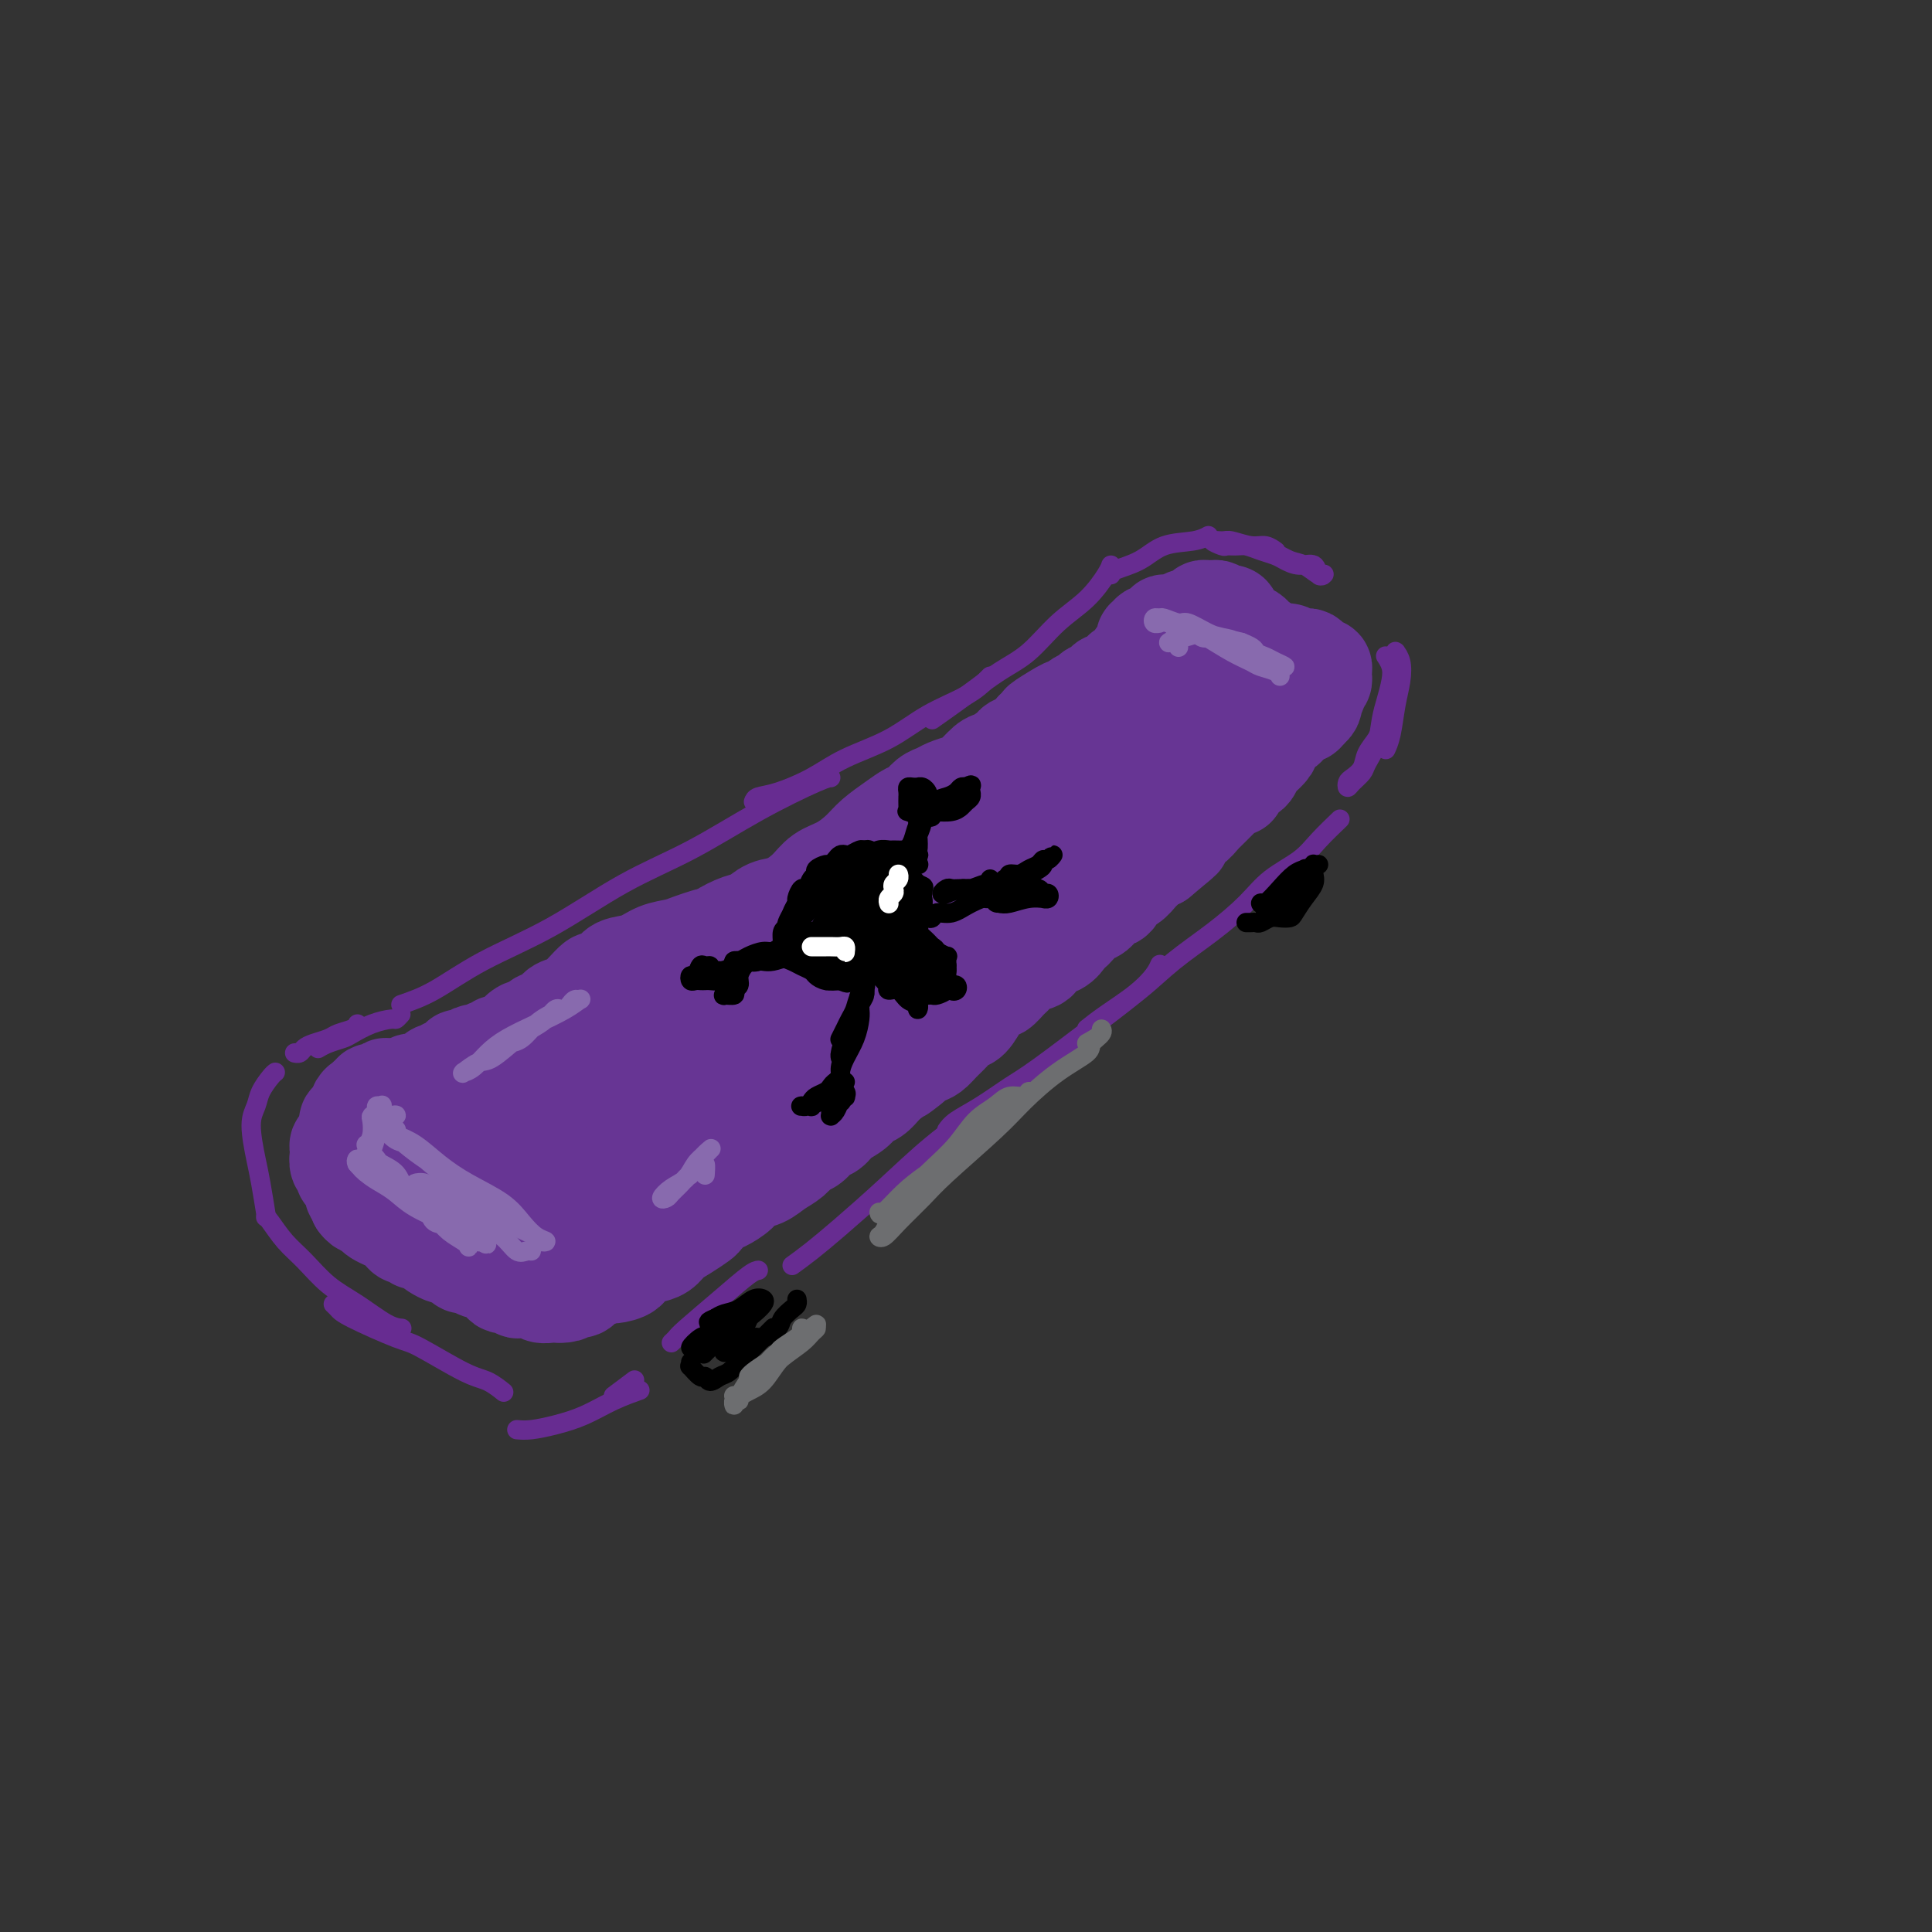 <svg viewBox='0 0 400 400' version='1.1' xmlns='http://www.w3.org/2000/svg' xmlns:xlink='http://www.w3.org/1999/xlink'><rect x="0" y="0" width="400" height="400" fill="#333333" stroke="none"/><g fill='none' stroke='#672C91' stroke-width='4' stroke-linecap='round' stroke-linejoin='round'><path d='M83,208c2.153,-0.739 4.306,-1.478 7,-3c2.694,-1.522 5.929,-3.826 10,-6c4.071,-2.174 8.978,-4.218 14,-7c5.022,-2.782 10.158,-6.300 15,-9c4.842,-2.700 9.389,-4.580 14,-7c4.611,-2.420 9.288,-5.381 14,-8c4.712,-2.619 9.461,-4.898 12,-6c2.539,-1.102 2.868,-1.029 3,-1c0.132,0.029 0.066,0.015 0,0'/><path d='M156,166c0.141,-0.374 0.282,-0.748 1,-1c0.718,-0.252 2.012,-0.380 4,-1c1.988,-0.620 4.671,-1.730 7,-3c2.329,-1.270 4.305,-2.701 7,-4c2.695,-1.299 6.109,-2.467 9,-4c2.891,-1.533 5.258,-3.430 8,-5c2.742,-1.570 5.859,-2.813 8,-4c2.141,-1.187 3.307,-2.320 4,-3c0.693,-0.680 0.912,-0.909 1,-1c0.088,-0.091 0.044,-0.046 0,0'/><path d='M193,149c2.310,-1.628 4.620,-3.256 7,-5c2.380,-1.744 4.830,-3.605 7,-5c2.170,-1.395 4.060,-2.325 6,-4c1.940,-1.675 3.932,-4.095 6,-6c2.068,-1.905 4.214,-3.294 6,-5c1.786,-1.706 3.212,-3.729 4,-5c0.788,-1.271 0.940,-1.792 1,-2c0.060,-0.208 0.030,-0.104 0,0'/><path d='M230,119c-0.034,-0.281 -0.068,-0.562 1,-1c1.068,-0.438 3.239,-1.032 5,-2c1.761,-0.968 3.111,-2.311 5,-3c1.889,-0.689 4.316,-0.724 6,-1c1.684,-0.276 2.624,-0.793 3,-1c0.376,-0.207 0.188,-0.103 0,0'/><path d='M83,210c-0.401,0.438 -0.802,0.877 -1,1c-0.198,0.123 -0.192,-0.069 -1,0c-0.808,0.069 -2.430,0.401 -4,1c-1.570,0.599 -3.086,1.467 -4,2c-0.914,0.533 -1.224,0.730 -2,1c-0.776,0.270 -2.017,0.611 -3,1c-0.983,0.389 -1.710,0.825 -2,1c-0.290,0.175 -0.145,0.087 0,0'/><path d='M74,212c-0.123,0.333 -0.246,0.666 -1,1c-0.754,0.334 -2.138,0.668 -3,1c-0.862,0.332 -1.201,0.663 -2,1c-0.799,0.337 -2.057,0.679 -3,1c-0.943,0.321 -1.572,0.622 -2,1c-0.428,0.378 -0.654,0.832 -1,1c-0.346,0.168 -0.813,0.048 -1,0c-0.187,-0.048 -0.093,-0.024 0,0'/><path d='M57,222c-0.217,0.155 -0.433,0.309 -1,1c-0.567,0.691 -1.484,1.917 -2,3c-0.516,1.083 -0.632,2.021 -1,3c-0.368,0.979 -0.988,1.997 -1,4c-0.012,2.003 0.584,4.990 1,7c0.416,2.010 0.650,3.041 1,5c0.350,1.959 0.814,4.845 1,6c0.186,1.155 0.093,0.577 0,0'/><path d='M55,252c0.174,0.057 0.347,0.114 1,1c0.653,0.886 1.784,2.602 3,4c1.216,1.398 2.515,2.480 4,4c1.485,1.520 3.155,3.479 5,5c1.845,1.521 3.866,2.604 6,4c2.134,1.396 4.382,3.107 6,4c1.618,0.893 2.605,0.970 3,1c0.395,0.030 0.197,0.015 0,0'/><path d='M69,270c0.333,0.311 0.665,0.623 1,1c0.335,0.377 0.672,0.821 3,2c2.328,1.179 6.645,3.094 9,4c2.355,0.906 2.747,0.804 5,2c2.253,1.196 6.367,3.692 9,5c2.633,1.308 3.786,1.429 5,2c1.214,0.571 2.490,1.592 3,2c0.510,0.408 0.255,0.204 0,0'/><path d='M127,289c1.667,-1.250 3.333,-2.500 4,-3c0.667,-0.500 0.333,-0.250 0,0'/><path d='M139,278c0.364,-0.340 0.728,-0.679 1,-1c0.272,-0.321 0.451,-0.622 2,-2c1.549,-1.378 4.467,-3.833 7,-6c2.533,-2.167 4.682,-4.045 6,-5c1.318,-0.955 1.805,-0.987 2,-1c0.195,-0.013 0.097,-0.006 0,0'/><path d='M164,262c1.220,-0.884 2.441,-1.769 4,-3c1.559,-1.231 3.458,-2.809 6,-5c2.542,-2.191 5.729,-4.993 9,-8c3.271,-3.007 6.628,-6.217 10,-9c3.372,-2.783 6.760,-5.138 11,-8c4.240,-2.862 9.334,-6.232 12,-8c2.666,-1.768 2.905,-1.934 3,-2c0.095,-0.066 0.048,-0.033 0,0'/><path d='M196,234c0.433,-0.610 0.866,-1.220 2,-2c1.134,-0.780 2.968,-1.730 5,-3c2.032,-1.270 4.261,-2.859 6,-4c1.739,-1.141 2.988,-1.833 6,-4c3.012,-2.167 7.787,-5.808 12,-9c4.213,-3.192 7.865,-5.936 10,-8c2.135,-2.064 2.753,-3.447 3,-4c0.247,-0.553 0.124,-0.277 0,0'/><path d='M225,213c1.058,-0.846 2.117,-1.691 4,-3c1.883,-1.309 4.591,-3.080 7,-5c2.409,-1.920 4.518,-3.987 7,-6c2.482,-2.013 5.338,-3.972 8,-6c2.662,-2.028 5.131,-4.124 7,-6c1.869,-1.876 3.139,-3.533 5,-5c1.861,-1.467 4.313,-2.744 6,-4c1.687,-1.256 2.608,-2.492 4,-4c1.392,-1.508 3.255,-3.288 4,-4c0.745,-0.712 0.373,-0.356 0,0'/><path d='M256,113c-0.246,0.015 -0.492,0.030 0,0c0.492,-0.030 1.722,-0.106 3,0c1.278,0.106 2.605,0.393 4,1c1.395,0.607 2.858,1.535 4,2c1.142,0.465 1.963,0.466 3,1c1.037,0.534 2.291,1.599 3,2c0.709,0.401 0.875,0.136 1,0c0.125,-0.136 0.209,-0.145 0,0c-0.209,0.145 -0.713,0.442 -1,0c-0.287,-0.442 -0.359,-1.624 -1,-2c-0.641,-0.376 -1.852,0.053 -3,0c-1.148,-0.053 -2.232,-0.589 -3,-1c-0.768,-0.411 -1.218,-0.699 -2,-1c-0.782,-0.301 -1.895,-0.616 -3,-1c-1.105,-0.384 -2.200,-0.839 -3,-1c-0.800,-0.161 -1.304,-0.029 -2,0c-0.696,0.029 -1.584,-0.046 -2,0c-0.416,0.046 -0.362,0.212 -1,0c-0.638,-0.212 -1.969,-0.804 -2,-1c-0.031,-0.196 1.239,0.004 2,0c0.761,-0.004 1.013,-0.211 2,0c0.987,0.211 2.708,0.840 4,1c1.292,0.160 2.156,-0.149 3,0c0.844,0.149 1.670,0.757 2,1c0.330,0.243 0.165,0.122 0,0'/><path d='M287,136c-0.107,-0.162 -0.214,-0.323 0,0c0.214,0.323 0.749,1.131 1,2c0.251,0.869 0.218,1.798 0,3c-0.218,1.202 -0.621,2.678 -1,4c-0.379,1.322 -0.735,2.490 -1,4c-0.265,1.510 -0.439,3.362 -1,5c-0.561,1.638 -1.510,3.063 -2,4c-0.490,0.937 -0.522,1.387 -1,2c-0.478,0.613 -1.403,1.388 -2,2c-0.597,0.612 -0.866,1.059 -1,1c-0.134,-0.059 -0.134,-0.625 0,-1c0.134,-0.375 0.402,-0.561 1,-1c0.598,-0.439 1.527,-1.132 2,-2c0.473,-0.868 0.490,-1.912 1,-3c0.510,-1.088 1.514,-2.221 2,-3c0.486,-0.779 0.456,-1.206 1,-2c0.544,-0.794 1.662,-1.956 2,-3c0.338,-1.044 -0.106,-1.971 0,-3c0.106,-1.029 0.760,-2.160 1,-3c0.240,-0.840 0.064,-1.387 0,-2c-0.064,-0.613 -0.018,-1.290 0,-2c0.018,-0.710 0.008,-1.454 0,-2c-0.008,-0.546 -0.016,-0.895 0,-1c0.016,-0.105 0.054,0.034 0,0c-0.054,-0.034 -0.199,-0.242 0,0c0.199,0.242 0.743,0.934 1,2c0.257,1.066 0.226,2.507 0,4c-0.226,1.493 -0.648,3.039 -1,5c-0.352,1.961 -0.633,4.336 -1,6c-0.367,1.664 -0.819,2.618 -1,3c-0.181,0.382 -0.090,0.191 0,0'/><path d='M107,296c0.846,0.073 1.691,0.145 3,0c1.309,-0.145 3.080,-0.509 5,-1c1.920,-0.491 3.989,-1.111 6,-2c2.011,-0.889 3.965,-2.047 6,-3c2.035,-0.953 4.153,-1.701 5,-2c0.847,-0.299 0.424,-0.150 0,0'/></g>
<g fill='none' stroke='#000000' stroke-width='4' stroke-linecap='round' stroke-linejoin='round'><path d='M273,179c-0.422,0.025 -0.844,0.050 -1,0c-0.156,-0.050 -0.048,-0.177 0,0c0.048,0.177 0.034,0.656 0,1c-0.034,0.344 -0.088,0.551 0,1c0.088,0.449 0.319,1.140 0,2c-0.319,0.860 -1.187,1.890 -2,3c-0.813,1.110 -1.569,2.301 -2,3c-0.431,0.699 -0.535,0.905 -1,1c-0.465,0.095 -1.290,0.078 -2,0c-0.710,-0.078 -1.304,-0.217 -2,0c-0.696,0.217 -1.493,0.790 -2,1c-0.507,0.210 -0.724,0.056 -1,0c-0.276,-0.056 -0.613,-0.015 -1,0c-0.387,0.015 -0.825,0.004 -1,0c-0.175,-0.004 -0.088,-0.002 0,0'/><path d='M262,189c0.097,0.210 0.193,0.421 1,0c0.807,-0.421 2.324,-1.472 3,-2c0.676,-0.528 0.511,-0.532 1,-1c0.489,-0.468 1.632,-1.401 2,-2c0.368,-0.599 -0.037,-0.864 0,-1c0.037,-0.136 0.517,-0.142 0,0c-0.517,0.142 -2.032,0.433 -3,1c-0.968,0.567 -1.389,1.411 -2,2c-0.611,0.589 -1.412,0.922 -2,1c-0.588,0.078 -0.963,-0.098 -1,0c-0.037,0.098 0.264,0.470 1,0c0.736,-0.470 1.906,-1.783 3,-3c1.094,-1.217 2.111,-2.340 3,-3c0.889,-0.660 1.651,-0.857 2,-1c0.349,-0.143 0.286,-0.231 0,0c-0.286,0.231 -0.796,0.780 -1,1c-0.204,0.220 -0.102,0.110 0,0'/><path d='M143,282c0.054,0.486 0.108,0.972 0,1c-0.108,0.028 -0.377,-0.402 0,0c0.377,0.402 1.399,1.637 2,2c0.601,0.363 0.782,-0.145 1,0c0.218,0.145 0.474,0.944 1,1c0.526,0.056 1.322,-0.630 2,-1c0.678,-0.370 1.240,-0.425 2,-1c0.760,-0.575 1.719,-1.670 3,-3c1.281,-1.330 2.883,-2.897 4,-4c1.117,-1.103 1.748,-1.744 2,-2c0.252,-0.256 0.126,-0.128 0,0'/><path d='M165,269c0.055,0.359 0.110,0.717 0,1c-0.110,0.283 -0.384,0.490 -1,1c-0.616,0.510 -1.573,1.321 -2,2c-0.427,0.679 -0.322,1.224 -1,2c-0.678,0.776 -2.137,1.782 -3,2c-0.863,0.218 -1.131,-0.352 -2,0c-0.869,0.352 -2.340,1.627 -3,2c-0.660,0.373 -0.510,-0.155 -1,0c-0.490,0.155 -1.621,0.995 -2,1c-0.379,0.005 -0.008,-0.823 0,-1c0.008,-0.177 -0.348,0.299 0,0c0.348,-0.299 1.400,-1.373 2,-2c0.600,-0.627 0.747,-0.806 1,-1c0.253,-0.194 0.613,-0.404 1,-1c0.387,-0.596 0.802,-1.580 1,-2c0.198,-0.420 0.180,-0.278 0,0c-0.180,0.278 -0.521,0.690 -1,1c-0.479,0.310 -1.098,0.516 -2,1c-0.902,0.484 -2.089,1.244 -3,2c-0.911,0.756 -1.547,1.508 -2,2c-0.453,0.492 -0.725,0.725 -1,1c-0.275,0.275 -0.554,0.593 0,0c0.554,-0.593 1.940,-2.095 3,-3c1.060,-0.905 1.796,-1.211 3,-2c1.204,-0.789 2.878,-2.061 4,-3c1.122,-0.939 1.692,-1.545 2,-2c0.308,-0.455 0.353,-0.760 0,-1c-0.353,-0.240 -1.105,-0.415 -2,0c-0.895,0.415 -1.933,1.419 -3,2c-1.067,0.581 -2.162,0.737 -3,1c-0.838,0.263 -1.419,0.631 -2,1'/><path d='M148,273c-1.813,0.677 -1.345,0.868 -1,1c0.345,0.132 0.567,0.205 1,0c0.433,-0.205 1.076,-0.689 2,-1c0.924,-0.311 2.129,-0.450 3,-1c0.871,-0.550 1.407,-1.511 2,-2c0.593,-0.489 1.244,-0.507 1,0c-0.244,0.507 -1.381,1.539 -2,2c-0.619,0.461 -0.720,0.351 -2,1c-1.280,0.649 -3.740,2.058 -5,3c-1.260,0.942 -1.321,1.418 -2,2c-0.679,0.582 -1.975,1.269 -2,1c-0.025,-0.269 1.220,-1.495 2,-2c0.780,-0.505 1.095,-0.290 2,-1c0.905,-0.710 2.402,-2.346 3,-3c0.598,-0.654 0.299,-0.327 0,0'/></g>
<g fill='none' stroke='#673594' stroke-width='20' stroke-linecap='round' stroke-linejoin='round'><path d='M114,258c0.365,0.086 0.729,0.171 1,0c0.271,-0.171 0.448,-0.600 1,-1c0.552,-0.400 1.478,-0.773 3,-2c1.522,-1.227 3.639,-3.309 6,-5c2.361,-1.691 4.964,-2.992 8,-5c3.036,-2.008 6.504,-4.724 10,-7c3.496,-2.276 7.021,-4.114 10,-6c2.979,-1.886 5.414,-3.820 7,-5c1.586,-1.180 2.323,-1.605 3,-2c0.677,-0.395 1.294,-0.761 1,-1c-0.294,-0.239 -1.498,-0.350 -3,0c-1.502,0.350 -3.301,1.162 -5,2c-1.699,0.838 -3.297,1.701 -6,3c-2.703,1.299 -6.513,3.032 -10,5c-3.487,1.968 -6.653,4.171 -10,6c-3.347,1.829 -6.874,3.285 -10,5c-3.126,1.715 -5.852,3.691 -8,5c-2.148,1.309 -3.719,1.952 -5,3c-1.281,1.048 -2.271,2.500 -3,3c-0.729,0.500 -1.198,0.049 -1,0c0.198,-0.049 1.064,0.305 2,0c0.936,-0.305 1.944,-1.269 3,-2c1.056,-0.731 2.160,-1.228 4,-2c1.840,-0.772 4.417,-1.818 7,-3c2.583,-1.182 5.174,-2.499 8,-4c2.826,-1.501 5.888,-3.185 9,-5c3.112,-1.815 6.273,-3.760 9,-6c2.727,-2.240 5.020,-4.776 7,-7c1.980,-2.224 3.649,-4.137 5,-6c1.351,-1.863 2.386,-3.675 3,-5c0.614,-1.325 0.807,-2.162 1,-3'/><path d='M161,213c2.208,-3.694 -0.271,-2.429 -2,-2c-1.729,0.429 -2.707,0.020 -4,0c-1.293,-0.020 -2.902,0.347 -5,1c-2.098,0.653 -4.687,1.591 -7,3c-2.313,1.409 -4.350,3.289 -7,5c-2.650,1.711 -5.912,3.253 -9,5c-3.088,1.747 -6.003,3.700 -8,5c-1.997,1.300 -3.077,1.946 -5,3c-1.923,1.054 -4.691,2.517 -7,4c-2.309,1.483 -4.159,2.988 -5,4c-0.841,1.012 -0.671,1.531 -1,2c-0.329,0.469 -1.155,0.889 -1,1c0.155,0.111 1.290,-0.085 2,0c0.710,0.085 0.994,0.453 2,0c1.006,-0.453 2.732,-1.726 5,-3c2.268,-1.274 5.077,-2.549 8,-4c2.923,-1.451 5.959,-3.077 9,-5c3.041,-1.923 6.085,-4.144 9,-6c2.915,-1.856 5.699,-3.346 8,-5c2.301,-1.654 4.118,-3.471 6,-5c1.882,-1.529 3.828,-2.771 5,-4c1.172,-1.229 1.569,-2.444 2,-3c0.431,-0.556 0.895,-0.452 1,-1c0.105,-0.548 -0.149,-1.746 -1,-2c-0.851,-0.254 -2.299,0.437 -4,1c-1.701,0.563 -3.654,0.997 -6,2c-2.346,1.003 -5.084,2.575 -8,4c-2.916,1.425 -6.008,2.701 -9,4c-2.992,1.299 -5.882,2.619 -9,4c-3.118,1.381 -6.462,2.823 -9,4c-2.538,1.177 -4.269,2.088 -6,3'/><path d='M105,228c-8.798,3.746 -5.294,2.111 -5,2c0.294,-0.111 -2.622,1.304 -4,2c-1.378,0.696 -1.217,0.675 -1,1c0.217,0.325 0.491,0.998 1,1c0.509,0.002 1.255,-0.666 2,-1c0.745,-0.334 1.490,-0.334 3,-1c1.510,-0.666 3.785,-1.998 6,-3c2.215,-1.002 4.371,-1.675 7,-3c2.629,-1.325 5.732,-3.302 9,-5c3.268,-1.698 6.700,-3.117 10,-5c3.300,-1.883 6.467,-4.231 9,-6c2.533,-1.769 4.431,-2.960 6,-4c1.569,-1.040 2.810,-1.928 4,-3c1.190,-1.072 2.330,-2.326 3,-3c0.670,-0.674 0.870,-0.766 1,-1c0.130,-0.234 0.190,-0.608 0,-1c-0.190,-0.392 -0.629,-0.801 -1,-1c-0.371,-0.199 -0.674,-0.188 -2,0c-1.326,0.188 -3.675,0.552 -5,1c-1.325,0.448 -1.624,0.980 -4,2c-2.376,1.020 -6.827,2.527 -10,4c-3.173,1.473 -5.067,2.911 -7,4c-1.933,1.089 -3.906,1.829 -6,3c-2.094,1.171 -4.310,2.772 -6,4c-1.690,1.228 -2.853,2.083 -4,3c-1.147,0.917 -2.279,1.896 -4,3c-1.721,1.104 -4.030,2.332 -5,3c-0.970,0.668 -0.600,0.777 -1,1c-0.400,0.223 -1.569,0.560 -2,1c-0.431,0.440 -0.123,0.983 0,1c0.123,0.017 0.062,-0.491 0,-1'/><path d='M99,226c-5.086,3.019 -0.302,-0.432 2,-2c2.302,-1.568 2.122,-1.252 3,-2c0.878,-0.748 2.815,-2.559 5,-4c2.185,-1.441 4.619,-2.511 7,-4c2.381,-1.489 4.711,-3.397 7,-5c2.289,-1.603 4.539,-2.902 7,-4c2.461,-1.098 5.132,-1.997 7,-3c1.868,-1.003 2.931,-2.110 4,-3c1.069,-0.890 2.143,-1.563 3,-2c0.857,-0.437 1.496,-0.640 2,-1c0.504,-0.360 0.872,-0.878 1,-1c0.128,-0.122 0.016,0.153 0,0c-0.016,-0.153 0.064,-0.733 0,-1c-0.064,-0.267 -0.274,-0.222 -1,0c-0.726,0.222 -1.970,0.622 -3,1c-1.030,0.378 -1.847,0.735 -3,1c-1.153,0.265 -2.642,0.439 -4,1c-1.358,0.561 -2.586,1.507 -4,2c-1.414,0.493 -3.012,0.531 -4,1c-0.988,0.469 -1.364,1.368 -2,2c-0.636,0.632 -1.532,0.995 -2,1c-0.468,0.005 -0.507,-0.349 -1,0c-0.493,0.349 -1.440,1.399 -2,2c-0.560,0.601 -0.731,0.751 -1,1c-0.269,0.249 -0.634,0.596 -1,1c-0.366,0.404 -0.732,0.864 -1,1c-0.268,0.136 -0.439,-0.052 -1,0c-0.561,0.052 -1.511,0.344 -2,1c-0.489,0.656 -0.516,1.677 -1,2c-0.484,0.323 -1.424,-0.050 -2,0c-0.576,0.050 -0.788,0.525 -1,1'/><path d='M111,212c-2.506,1.798 -0.272,0.292 0,0c0.272,-0.292 -1.417,0.630 -2,1c-0.583,0.370 -0.058,0.189 0,0c0.058,-0.189 -0.351,-0.386 -1,0c-0.649,0.386 -1.537,1.356 -2,2c-0.463,0.644 -0.501,0.961 -1,1c-0.499,0.039 -1.461,-0.199 -2,0c-0.539,0.199 -0.656,0.837 -1,1c-0.344,0.163 -0.914,-0.149 -1,0c-0.086,0.149 0.314,0.758 0,1c-0.314,0.242 -1.342,0.117 -2,0c-0.658,-0.117 -0.946,-0.227 -1,0c-0.054,0.227 0.125,0.792 0,1c-0.125,0.208 -0.553,0.058 -1,0c-0.447,-0.058 -0.911,-0.026 -1,0c-0.089,0.026 0.197,0.044 0,0c-0.197,-0.044 -0.879,-0.152 -1,0c-0.121,0.152 0.317,0.563 0,1c-0.317,0.437 -1.390,0.901 -2,1c-0.610,0.099 -0.756,-0.165 -1,0c-0.244,0.165 -0.586,0.761 -1,1c-0.414,0.239 -0.900,0.120 -1,0c-0.100,-0.120 0.185,-0.242 0,0c-0.185,0.242 -0.842,0.850 -1,1c-0.158,0.150 0.183,-0.156 0,0c-0.183,0.156 -0.890,0.773 -1,1c-0.110,0.227 0.377,0.064 0,0c-0.377,-0.064 -1.616,-0.027 -2,0c-0.384,0.027 0.089,0.046 0,0c-0.089,-0.046 -0.740,-0.156 -1,0c-0.260,0.156 -0.130,0.578 0,1'/><path d='M85,225c-4.186,2.011 -1.651,0.539 -1,0c0.651,-0.539 -0.582,-0.146 -1,0c-0.418,0.146 -0.023,0.043 0,0c0.023,-0.043 -0.327,-0.027 -1,0c-0.673,0.027 -1.668,0.064 -2,0c-0.332,-0.064 -0.002,-0.228 0,0c0.002,0.228 -0.324,0.850 -1,1c-0.676,0.150 -1.700,-0.171 -2,0c-0.300,0.171 0.126,0.833 0,1c-0.126,0.167 -0.803,-0.163 -1,0c-0.197,0.163 0.087,0.817 0,1c-0.087,0.183 -0.544,-0.105 -1,0c-0.456,0.105 -0.911,0.602 -1,1c-0.089,0.398 0.186,0.698 0,1c-0.186,0.302 -0.834,0.605 -1,1c-0.166,0.395 0.151,0.881 0,1c-0.151,0.119 -0.769,-0.128 -1,0c-0.231,0.128 -0.076,0.630 0,1c0.076,0.370 0.072,0.606 0,1c-0.072,0.394 -0.211,0.946 0,1c0.211,0.054 0.774,-0.389 1,0c0.226,0.389 0.116,1.611 0,2c-0.116,0.389 -0.238,-0.054 0,0c0.238,0.054 0.837,0.605 1,1c0.163,0.395 -0.108,0.633 0,1c0.108,0.367 0.596,0.861 1,1c0.404,0.139 0.724,-0.078 1,0c0.276,0.078 0.507,0.451 1,1c0.493,0.549 1.246,1.275 2,2'/><path d='M79,243c1.422,1.177 1.475,0.119 2,0c0.525,-0.119 1.520,0.701 2,1c0.480,0.299 0.443,0.078 1,0c0.557,-0.078 1.708,-0.013 2,0c0.292,0.013 -0.276,-0.027 0,0c0.276,0.027 1.394,0.122 2,0c0.606,-0.122 0.700,-0.459 1,-1c0.300,-0.541 0.807,-1.286 1,-2c0.193,-0.714 0.074,-1.396 0,-2c-0.074,-0.604 -0.102,-1.130 0,-2c0.102,-0.870 0.334,-2.085 0,-3c-0.334,-0.915 -1.234,-1.529 -2,-2c-0.766,-0.471 -1.397,-0.799 -2,-1c-0.603,-0.201 -1.177,-0.275 -2,0c-0.823,0.275 -1.894,0.900 -3,1c-1.106,0.100 -2.247,-0.323 -3,0c-0.753,0.323 -1.120,1.392 -2,2c-0.880,0.608 -2.274,0.755 -3,1c-0.726,0.245 -0.783,0.590 -1,1c-0.217,0.410 -0.595,0.887 -1,1c-0.405,0.113 -0.837,-0.139 -1,0c-0.163,0.139 -0.059,0.667 0,1c0.059,0.333 0.071,0.471 0,1c-0.071,0.529 -0.225,1.450 0,2c0.225,0.550 0.830,0.728 1,1c0.170,0.272 -0.094,0.636 0,1c0.094,0.364 0.547,0.727 1,1c0.453,0.273 0.905,0.455 1,1c0.095,0.545 -0.167,1.455 0,2c0.167,0.545 0.762,0.727 1,1c0.238,0.273 0.119,0.636 0,1'/><path d='M74,249c1.021,1.416 1.572,0.957 2,1c0.428,0.043 0.731,0.589 1,1c0.269,0.411 0.505,0.689 1,1c0.495,0.311 1.251,0.657 2,1c0.749,0.343 1.491,0.684 2,1c0.509,0.316 0.784,0.606 1,1c0.216,0.394 0.373,0.893 1,1c0.627,0.107 1.725,-0.179 2,0c0.275,0.179 -0.273,0.822 0,1c0.273,0.178 1.367,-0.111 2,0c0.633,0.111 0.803,0.621 1,1c0.197,0.379 0.419,0.627 1,1c0.581,0.373 1.522,0.869 2,1c0.478,0.131 0.494,-0.104 1,0c0.506,0.104 1.501,0.549 2,1c0.499,0.451 0.501,0.910 1,1c0.499,0.090 1.496,-0.188 2,0c0.504,0.188 0.515,0.843 1,1c0.485,0.157 1.443,-0.183 2,0c0.557,0.183 0.713,0.890 1,1c0.287,0.110 0.706,-0.377 1,0c0.294,0.377 0.464,1.618 1,2c0.536,0.382 1.439,-0.095 2,0c0.561,0.095 0.779,0.761 1,1c0.221,0.239 0.444,0.050 1,0c0.556,-0.050 1.444,0.039 2,0c0.556,-0.039 0.779,-0.207 1,0c0.221,0.207 0.441,0.787 1,1c0.559,0.213 1.458,0.057 2,0c0.542,-0.057 0.726,-0.016 1,0c0.274,0.016 0.637,0.008 1,0'/><path d='M116,268c2.199,0.070 1.697,-0.756 2,-1c0.303,-0.244 1.413,0.093 2,0c0.587,-0.093 0.652,-0.615 1,-1c0.348,-0.385 0.981,-0.632 2,-1c1.019,-0.368 2.425,-0.858 3,-1c0.575,-0.142 0.318,0.065 1,0c0.682,-0.065 2.304,-0.402 3,-1c0.696,-0.598 0.468,-1.458 1,-2c0.532,-0.542 1.824,-0.765 3,-1c1.176,-0.235 2.237,-0.482 3,-1c0.763,-0.518 1.230,-1.309 2,-2c0.770,-0.691 1.843,-1.284 3,-2c1.157,-0.716 2.397,-1.557 3,-2c0.603,-0.443 0.569,-0.490 1,-1c0.431,-0.510 1.326,-1.484 2,-2c0.674,-0.516 1.128,-0.575 2,-1c0.872,-0.425 2.163,-1.216 3,-2c0.837,-0.784 1.221,-1.562 2,-2c0.779,-0.438 1.952,-0.536 3,-1c1.048,-0.464 1.971,-1.294 3,-2c1.029,-0.706 2.163,-1.287 3,-2c0.837,-0.713 1.378,-1.556 2,-2c0.622,-0.444 1.325,-0.489 2,-1c0.675,-0.511 1.322,-1.489 2,-2c0.678,-0.511 1.389,-0.556 2,-1c0.611,-0.444 1.123,-1.289 2,-2c0.877,-0.711 2.119,-1.290 3,-2c0.881,-0.710 1.401,-1.551 2,-2c0.599,-0.449 1.277,-0.505 2,-1c0.723,-0.495 1.492,-1.427 2,-2c0.508,-0.573 0.754,-0.786 1,-1'/><path d='M184,224c7.932,-5.837 4.261,-2.929 3,-2c-1.261,0.929 -0.111,-0.121 1,-1c1.111,-0.879 2.185,-1.588 3,-2c0.815,-0.412 1.373,-0.528 2,-1c0.627,-0.472 1.324,-1.300 2,-2c0.676,-0.700 1.332,-1.271 2,-2c0.668,-0.729 1.349,-1.615 2,-2c0.651,-0.385 1.273,-0.269 2,-1c0.727,-0.731 1.561,-2.308 2,-3c0.439,-0.692 0.484,-0.499 1,-1c0.516,-0.501 1.502,-1.696 2,-2c0.498,-0.304 0.509,0.285 1,0c0.491,-0.285 1.464,-1.442 2,-2c0.536,-0.558 0.637,-0.516 1,-1c0.363,-0.484 0.990,-1.495 2,-2c1.010,-0.505 2.403,-0.503 3,-1c0.597,-0.497 0.397,-1.494 1,-2c0.603,-0.506 2.010,-0.521 3,-1c0.990,-0.479 1.564,-1.423 2,-2c0.436,-0.577 0.735,-0.789 1,-1c0.265,-0.211 0.495,-0.423 1,-1c0.505,-0.577 1.286,-1.521 2,-2c0.714,-0.479 1.360,-0.495 2,-1c0.640,-0.505 1.274,-1.501 2,-2c0.726,-0.499 1.542,-0.501 2,-1c0.458,-0.499 0.556,-1.496 1,-2c0.444,-0.504 1.235,-0.516 2,-1c0.765,-0.484 1.504,-1.439 2,-2c0.496,-0.561 0.749,-0.728 1,-1c0.251,-0.272 0.500,-0.649 1,-1c0.500,-0.351 1.250,-0.675 2,-1'/><path d='M240,178c8.838,-7.313 2.932,-2.594 1,-1c-1.932,1.594 0.111,0.065 1,-1c0.889,-1.065 0.623,-1.665 1,-2c0.377,-0.335 1.397,-0.405 2,-1c0.603,-0.595 0.790,-1.716 1,-2c0.210,-0.284 0.442,0.270 1,0c0.558,-0.270 1.441,-1.364 2,-2c0.559,-0.636 0.792,-0.814 1,-1c0.208,-0.186 0.389,-0.380 1,-1c0.611,-0.620 1.652,-1.667 2,-2c0.348,-0.333 0.004,0.047 0,0c-0.004,-0.047 0.331,-0.522 1,-1c0.669,-0.478 1.671,-0.958 2,-1c0.329,-0.042 -0.015,0.355 0,0c0.015,-0.355 0.390,-1.461 1,-2c0.610,-0.539 1.455,-0.511 2,-1c0.545,-0.489 0.791,-1.497 1,-2c0.209,-0.503 0.382,-0.502 1,-1c0.618,-0.498 1.682,-1.495 2,-2c0.318,-0.505 -0.111,-0.516 0,-1c0.111,-0.484 0.762,-1.439 1,-2c0.238,-0.561 0.064,-0.728 0,-1c-0.064,-0.272 -0.016,-0.650 0,-1c0.016,-0.350 0.001,-0.671 0,-1c-0.001,-0.329 0.014,-0.667 0,-1c-0.014,-0.333 -0.056,-0.663 0,-1c0.056,-0.337 0.211,-0.681 0,-1c-0.211,-0.319 -0.789,-0.611 -1,-1c-0.211,-0.389 -0.057,-0.874 0,-1c0.057,-0.126 0.016,0.107 0,0c-0.016,-0.107 -0.008,-0.553 0,-1'/><path d='M263,143c-0.179,-2.100 -0.625,-1.350 -1,-1c-0.375,0.350 -0.678,0.300 -1,0c-0.322,-0.300 -0.664,-0.851 -1,-1c-0.336,-0.149 -0.667,0.105 -1,0c-0.333,-0.105 -0.667,-0.568 -1,-1c-0.333,-0.432 -0.666,-0.834 -1,-1c-0.334,-0.166 -0.670,-0.098 -1,0c-0.330,0.098 -0.655,0.226 -1,0c-0.345,-0.226 -0.711,-0.805 -1,-1c-0.289,-0.195 -0.500,-0.007 -1,0c-0.500,0.007 -1.288,-0.168 -2,0c-0.712,0.168 -1.346,0.677 -2,1c-0.654,0.323 -1.326,0.458 -2,1c-0.674,0.542 -1.349,1.491 -2,2c-0.651,0.509 -1.276,0.578 -2,1c-0.724,0.422 -1.545,1.196 -2,2c-0.455,0.804 -0.544,1.637 -1,2c-0.456,0.363 -1.280,0.255 -2,1c-0.720,0.745 -1.337,2.342 -2,3c-0.663,0.658 -1.374,0.378 -2,1c-0.626,0.622 -1.168,2.148 -2,3c-0.832,0.852 -1.955,1.032 -3,2c-1.045,0.968 -2.012,2.724 -3,4c-0.988,1.276 -1.997,2.073 -3,3c-1.003,0.927 -2.000,1.983 -3,3c-1.000,1.017 -2.003,1.993 -3,3c-0.997,1.007 -1.988,2.043 -3,3c-1.012,0.957 -2.044,1.834 -3,3c-0.956,1.166 -1.834,2.622 -3,4c-1.166,1.378 -2.619,2.680 -4,4c-1.381,1.320 -2.691,2.660 -4,4'/><path d='M200,188c-8.128,8.103 -4.947,4.359 -5,4c-0.053,-0.359 -3.339,2.666 -5,4c-1.661,1.334 -1.696,0.975 -3,2c-1.304,1.025 -3.878,3.432 -6,5c-2.122,1.568 -3.793,2.295 -5,3c-1.207,0.705 -1.948,1.387 -4,3c-2.052,1.613 -5.413,4.155 -8,6c-2.587,1.845 -4.399,2.991 -6,4c-1.601,1.009 -2.989,1.881 -5,3c-2.011,1.119 -4.644,2.485 -6,3c-1.356,0.515 -1.435,0.178 -2,0c-0.565,-0.178 -1.615,-0.197 -2,0c-0.385,0.197 -0.106,0.610 0,0c0.106,-0.610 0.040,-2.244 0,-3c-0.040,-0.756 -0.053,-0.635 0,-1c0.053,-0.365 0.171,-1.215 0,-2c-0.171,-0.785 -0.633,-1.504 -1,-2c-0.367,-0.496 -0.641,-0.770 -1,-1c-0.359,-0.230 -0.802,-0.417 -1,-1c-0.198,-0.583 -0.149,-1.562 0,-2c0.149,-0.438 0.400,-0.335 1,-1c0.600,-0.665 1.550,-2.099 2,-3c0.450,-0.901 0.400,-1.270 1,-2c0.600,-0.730 1.852,-1.823 3,-3c1.148,-1.177 2.194,-2.439 3,-3c0.806,-0.561 1.372,-0.422 2,-1c0.628,-0.578 1.317,-1.873 3,-3c1.683,-1.127 4.358,-2.086 6,-3c1.642,-0.914 2.250,-1.785 4,-3c1.750,-1.215 4.643,-2.776 7,-4c2.357,-1.224 4.179,-2.112 6,-3'/><path d='M178,184c6.058,-3.808 5.702,-3.326 7,-4c1.298,-0.674 4.251,-2.502 7,-4c2.749,-1.498 5.293,-2.666 7,-4c1.707,-1.334 2.577,-2.834 4,-4c1.423,-1.166 3.401,-1.997 5,-3c1.599,-1.003 2.821,-2.178 4,-3c1.179,-0.822 2.315,-1.293 3,-2c0.685,-0.707 0.921,-1.651 1,-2c0.079,-0.349 0.003,-0.103 0,0c-0.003,0.103 0.069,0.062 0,0c-0.069,-0.062 -0.277,-0.145 -1,0c-0.723,0.145 -1.959,0.517 -3,1c-1.041,0.483 -1.888,1.077 -3,2c-1.112,0.923 -2.491,2.175 -4,3c-1.509,0.825 -3.148,1.222 -5,2c-1.852,0.778 -3.917,1.936 -6,3c-2.083,1.064 -4.184,2.032 -6,3c-1.816,0.968 -3.346,1.936 -5,3c-1.654,1.064 -3.432,2.226 -5,3c-1.568,0.774 -2.926,1.162 -4,2c-1.074,0.838 -1.862,2.126 -3,3c-1.138,0.874 -2.624,1.332 -4,2c-1.376,0.668 -2.641,1.544 -4,2c-1.359,0.456 -2.811,0.492 -4,1c-1.189,0.508 -2.114,1.488 -3,2c-0.886,0.512 -1.732,0.557 -3,1c-1.268,0.443 -2.959,1.284 -4,2c-1.041,0.716 -1.434,1.305 -2,2c-0.566,0.695 -1.306,1.495 -2,2c-0.694,0.505 -1.341,0.716 -2,1c-0.659,0.284 -1.329,0.642 -2,1'/><path d='M141,199c-11.860,6.198 -4.510,2.194 -2,1c2.510,-1.194 0.180,0.424 -1,1c-1.180,0.576 -1.212,0.110 -1,0c0.212,-0.110 0.667,0.136 1,0c0.333,-0.136 0.545,-0.654 1,-1c0.455,-0.346 1.152,-0.518 2,-1c0.848,-0.482 1.847,-1.273 3,-2c1.153,-0.727 2.462,-1.391 4,-2c1.538,-0.609 3.306,-1.164 5,-2c1.694,-0.836 3.313,-1.952 5,-3c1.687,-1.048 3.442,-2.027 5,-3c1.558,-0.973 2.919,-1.940 4,-3c1.081,-1.060 1.882,-2.213 3,-3c1.118,-0.787 2.554,-1.209 4,-2c1.446,-0.791 2.901,-1.951 4,-3c1.099,-1.049 1.841,-1.987 3,-3c1.159,-1.013 2.733,-2.103 4,-3c1.267,-0.897 2.225,-1.602 3,-2c0.775,-0.398 1.366,-0.488 2,-1c0.634,-0.512 1.309,-1.444 2,-2c0.691,-0.556 1.396,-0.734 2,-1c0.604,-0.266 1.105,-0.619 2,-1c0.895,-0.381 2.184,-0.788 3,-1c0.816,-0.212 1.159,-0.228 2,-1c0.841,-0.772 2.179,-2.300 3,-3c0.821,-0.700 1.126,-0.572 2,-1c0.874,-0.428 2.317,-1.414 3,-2c0.683,-0.586 0.607,-0.773 1,-1c0.393,-0.227 1.255,-0.493 2,-1c0.745,-0.507 1.372,-1.253 2,-2'/><path d='M214,151c12.054,-8.136 4.190,-3.475 2,-2c-2.190,1.475 1.296,-0.235 3,-1c1.704,-0.765 1.626,-0.586 2,-1c0.374,-0.414 1.198,-1.422 2,-2c0.802,-0.578 1.581,-0.728 2,-1c0.419,-0.272 0.478,-0.668 1,-1c0.522,-0.332 1.505,-0.600 2,-1c0.495,-0.400 0.501,-0.933 1,-1c0.499,-0.067 1.492,0.333 2,0c0.508,-0.333 0.531,-1.399 1,-2c0.469,-0.601 1.383,-0.739 2,-1c0.617,-0.261 0.936,-0.647 1,-1c0.064,-0.353 -0.128,-0.673 0,-1c0.128,-0.327 0.574,-0.661 1,-1c0.426,-0.339 0.830,-0.683 1,-1c0.170,-0.317 0.105,-0.606 0,-1c-0.105,-0.394 -0.248,-0.893 0,-1c0.248,-0.107 0.889,0.178 1,0c0.111,-0.178 -0.308,-0.818 0,-1c0.308,-0.182 1.344,0.096 2,0c0.656,-0.096 0.933,-0.565 1,-1c0.067,-0.435 -0.077,-0.837 0,-1c0.077,-0.163 0.374,-0.086 1,0c0.626,0.086 1.582,0.181 2,0c0.418,-0.181 0.297,-0.637 1,-1c0.703,-0.363 2.230,-0.634 3,-1c0.770,-0.366 0.784,-0.827 1,-1c0.216,-0.173 0.635,-0.057 1,0c0.365,0.057 0.675,0.054 1,0c0.325,-0.054 0.664,-0.158 1,0c0.336,0.158 0.668,0.579 1,1'/><path d='M253,127c2.722,-0.440 2.025,0.460 2,1c-0.025,0.540 0.620,0.718 1,1c0.380,0.282 0.494,0.666 1,1c0.506,0.334 1.403,0.618 2,1c0.597,0.382 0.894,0.861 1,1c0.106,0.139 0.022,-0.061 0,0c-0.022,0.061 0.019,0.383 0,1c-0.019,0.617 -0.098,1.530 0,2c0.098,0.470 0.374,0.496 0,1c-0.374,0.504 -1.399,1.486 -2,2c-0.601,0.514 -0.780,0.560 -1,1c-0.220,0.440 -0.483,1.272 -1,2c-0.517,0.728 -1.288,1.351 -2,2c-0.712,0.649 -1.364,1.325 -2,2c-0.636,0.675 -1.257,1.349 -2,2c-0.743,0.651 -1.609,1.281 -3,2c-1.391,0.719 -3.309,1.529 -5,3c-1.691,1.471 -3.156,3.604 -5,5c-1.844,1.396 -4.068,2.054 -6,3c-1.932,0.946 -3.571,2.180 -5,3c-1.429,0.820 -2.647,1.225 -4,2c-1.353,0.775 -2.842,1.920 -4,3c-1.158,1.080 -1.987,2.094 -3,3c-1.013,0.906 -2.210,1.705 -3,2c-0.790,0.295 -1.172,0.088 -1,0c0.172,-0.088 0.897,-0.057 1,0c0.103,0.057 -0.417,0.140 0,0c0.417,-0.140 1.772,-0.501 3,-1c1.228,-0.499 2.331,-1.134 4,-2c1.669,-0.866 3.906,-1.962 6,-3c2.094,-1.038 4.047,-2.019 6,-3'/><path d='M231,164c4.110,-2.032 4.885,-2.613 6,-4c1.115,-1.387 2.568,-3.580 4,-5c1.432,-1.420 2.842,-2.068 4,-3c1.158,-0.932 2.065,-2.150 3,-3c0.935,-0.850 1.897,-1.334 3,-2c1.103,-0.666 2.346,-1.516 3,-2c0.654,-0.484 0.719,-0.604 1,-1c0.281,-0.396 0.779,-1.069 1,-1c0.221,0.069 0.165,0.878 0,1c-0.165,0.122 -0.440,-0.444 -1,0c-0.560,0.444 -1.405,1.897 -2,3c-0.595,1.103 -0.940,1.855 -2,3c-1.060,1.145 -2.834,2.683 -4,4c-1.166,1.317 -1.724,2.415 -3,4c-1.276,1.585 -3.271,3.658 -5,5c-1.729,1.342 -3.194,1.953 -5,3c-1.806,1.047 -3.953,2.530 -6,4c-2.047,1.470 -3.993,2.925 -6,4c-2.007,1.075 -4.074,1.768 -6,3c-1.926,1.232 -3.710,3.003 -5,4c-1.290,0.997 -2.085,1.219 -3,2c-0.915,0.781 -1.949,2.122 -3,3c-1.051,0.878 -2.120,1.293 -3,2c-0.880,0.707 -1.570,1.704 -2,2c-0.430,0.296 -0.601,-0.111 -1,0c-0.399,0.111 -1.025,0.740 -1,1c0.025,0.260 0.703,0.150 1,0c0.297,-0.150 0.214,-0.339 1,-1c0.786,-0.661 2.442,-1.793 4,-3c1.558,-1.207 3.016,-2.488 5,-4c1.984,-1.512 4.492,-3.256 7,-5'/><path d='M216,178c3.917,-2.727 5.710,-3.546 8,-5c2.290,-1.454 5.076,-3.545 7,-5c1.924,-1.455 2.988,-2.274 4,-3c1.012,-0.726 1.974,-1.358 3,-2c1.026,-0.642 2.115,-1.294 3,-2c0.885,-0.706 1.565,-1.465 2,-2c0.435,-0.535 0.624,-0.847 1,-1c0.376,-0.153 0.939,-0.146 1,0c0.061,0.146 -0.379,0.430 -1,1c-0.621,0.570 -1.425,1.424 -2,2c-0.575,0.576 -0.923,0.873 -2,2c-1.077,1.127 -2.882,3.082 -5,5c-2.118,1.918 -4.550,3.798 -6,5c-1.450,1.202 -1.918,1.727 -4,3c-2.082,1.273 -5.777,3.294 -8,5c-2.223,1.706 -2.975,3.098 -4,4c-1.025,0.902 -2.323,1.313 -3,2c-0.677,0.687 -0.733,1.649 -1,2c-0.267,0.351 -0.744,0.089 -1,0c-0.256,-0.089 -0.291,-0.005 0,0c0.291,0.005 0.908,-0.067 1,0c0.092,0.067 -0.341,0.275 0,0c0.341,-0.275 1.455,-1.033 3,-2c1.545,-0.967 3.519,-2.145 5,-3c1.481,-0.855 2.468,-1.389 4,-2c1.532,-0.611 3.609,-1.299 6,-3c2.391,-1.701 5.097,-4.414 7,-6c1.903,-1.586 3.005,-2.044 4,-3c0.995,-0.956 1.883,-2.411 3,-4c1.117,-1.589 2.462,-3.311 3,-4c0.538,-0.689 0.269,-0.344 0,0'/><path d='M248,137c0.252,-0.455 0.504,-0.909 1,-1c0.496,-0.091 1.235,0.182 2,0c0.765,-0.182 1.557,-0.819 2,-1c0.443,-0.181 0.537,0.094 1,0c0.463,-0.094 1.293,-0.558 2,-1c0.707,-0.442 1.289,-0.861 2,-1c0.711,-0.139 1.552,0.001 2,0c0.448,-0.001 0.505,-0.145 1,0c0.495,0.145 1.428,0.579 2,1c0.572,0.421 0.783,0.831 1,1c0.217,0.169 0.439,0.098 1,0c0.561,-0.098 1.460,-0.223 2,0c0.540,0.223 0.722,0.795 1,1c0.278,0.205 0.653,0.045 1,0c0.347,-0.045 0.666,0.027 1,0c0.334,-0.027 0.682,-0.152 1,0c0.318,0.152 0.607,0.581 1,1c0.393,0.419 0.890,0.830 1,1c0.110,0.170 -0.167,0.101 0,0c0.167,-0.101 0.778,-0.235 1,0c0.222,0.235 0.056,0.837 0,1c-0.056,0.163 -0.001,-0.115 0,0c0.001,0.115 -0.051,0.621 0,1c0.051,0.379 0.206,0.631 0,1c-0.206,0.369 -0.773,0.854 -1,1c-0.227,0.146 -0.113,-0.049 0,0c0.113,0.049 0.224,0.342 0,1c-0.224,0.658 -0.782,1.682 -1,2c-0.218,0.318 -0.097,-0.068 0,0c0.097,0.068 0.171,0.591 0,1c-0.171,0.409 -0.585,0.705 -1,1'/><path d='M271,147c-0.719,1.168 -1.018,1.087 -1,1c0.018,-0.087 0.353,-0.179 0,0c-0.353,0.179 -1.393,0.629 -2,1c-0.607,0.371 -0.782,0.662 -1,1c-0.218,0.338 -0.478,0.724 -1,1c-0.522,0.276 -1.305,0.441 -2,1c-0.695,0.559 -1.303,1.511 -2,2c-0.697,0.489 -1.484,0.515 -2,1c-0.516,0.485 -0.761,1.428 -1,2c-0.239,0.572 -0.471,0.771 -1,1c-0.529,0.229 -1.356,0.487 -2,1c-0.644,0.513 -1.104,1.281 -2,2c-0.896,0.719 -2.226,1.389 -3,2c-0.774,0.611 -0.990,1.163 -2,2c-1.010,0.837 -2.814,1.958 -4,3c-1.186,1.042 -1.754,2.003 -3,3c-1.246,0.997 -3.169,2.029 -5,3c-1.831,0.971 -3.570,1.882 -6,3c-2.430,1.118 -5.552,2.443 -8,4c-2.448,1.557 -4.223,3.345 -6,5c-1.777,1.655 -3.555,3.176 -5,4c-1.445,0.824 -2.556,0.950 -3,1c-0.444,0.050 -0.222,0.025 0,0'/></g>
<g fill='none' stroke='#000000' stroke-width='4' stroke-linecap='round' stroke-linejoin='round'><path d='M168,199c-0.447,-0.002 -0.894,-0.003 -1,0c-0.106,0.003 0.130,0.011 0,0c-0.130,-0.011 -0.627,-0.042 -1,0c-0.373,0.042 -0.623,0.155 -1,0c-0.377,-0.155 -0.883,-0.580 -1,-1c-0.117,-0.420 0.154,-0.835 0,-1c-0.154,-0.165 -0.733,-0.081 -1,0c-0.267,0.081 -0.223,0.157 0,0c0.223,-0.157 0.623,-0.549 1,-1c0.377,-0.451 0.731,-0.962 1,-1c0.269,-0.038 0.454,0.396 1,0c0.546,-0.396 1.453,-1.623 2,-2c0.547,-0.377 0.734,0.095 1,0c0.266,-0.095 0.610,-0.756 1,-1c0.390,-0.244 0.826,-0.070 1,0c0.174,0.070 0.087,0.035 0,0'/><path d='M165,196c0.002,0.126 0.005,0.251 0,0c-0.005,-0.251 -0.016,-0.880 0,-1c0.016,-0.120 0.060,0.267 0,0c-0.060,-0.267 -0.223,-1.189 0,-2c0.223,-0.811 0.832,-1.513 1,-2c0.168,-0.487 -0.106,-0.761 0,-1c0.106,-0.239 0.591,-0.442 1,-1c0.409,-0.558 0.740,-1.470 1,-2c0.260,-0.530 0.449,-0.679 1,-1c0.551,-0.321 1.465,-0.814 2,-1c0.535,-0.186 0.690,-0.064 1,0c0.310,0.064 0.774,0.070 1,0c0.226,-0.070 0.212,-0.215 0,0c-0.212,0.215 -0.624,0.789 -1,1c-0.376,0.211 -0.717,0.059 -1,0c-0.283,-0.059 -0.510,-0.024 -1,0c-0.490,0.024 -1.245,0.037 -2,0c-0.755,-0.037 -1.510,-0.124 -2,0c-0.490,0.124 -0.716,0.460 -1,1c-0.284,0.540 -0.626,1.283 -1,2c-0.374,0.717 -0.780,1.408 -1,2c-0.220,0.592 -0.254,1.087 0,2c0.254,0.913 0.797,2.246 1,3c0.203,0.754 0.065,0.931 0,1c-0.065,0.069 -0.056,0.031 0,0c0.056,-0.031 0.158,-0.053 0,0c-0.158,0.053 -0.575,0.183 -1,0c-0.425,-0.183 -0.856,-0.678 -1,-1c-0.144,-0.322 -0.000,-0.471 0,-1c0.000,-0.529 -0.143,-1.437 0,-2c0.143,-0.563 0.571,-0.782 1,-1'/><path d='M163,192c0.029,-1.040 0.603,-1.639 1,-2c0.397,-0.361 0.617,-0.482 1,-1c0.383,-0.518 0.927,-1.433 1,-2c0.073,-0.567 -0.326,-0.787 0,-1c0.326,-0.213 1.378,-0.421 2,-1c0.622,-0.579 0.814,-1.531 1,-2c0.186,-0.469 0.365,-0.455 1,-1c0.635,-0.545 1.727,-1.648 2,-2c0.273,-0.352 -0.274,0.045 0,0c0.274,-0.045 1.369,-0.534 2,-1c0.631,-0.466 0.798,-0.908 1,-1c0.202,-0.092 0.438,0.168 1,0c0.562,-0.168 1.450,-0.763 2,-1c0.550,-0.237 0.762,-0.116 1,0c0.238,0.116 0.502,0.228 1,0c0.498,-0.228 1.231,-0.794 2,-1c0.769,-0.206 1.572,-0.051 2,0c0.428,0.051 0.479,-0.001 1,0c0.521,0.001 1.513,0.056 2,0c0.487,-0.056 0.470,-0.221 1,0c0.530,0.221 1.605,0.830 2,1c0.395,0.170 0.108,-0.098 0,0c-0.108,0.098 -0.037,0.562 0,1c0.037,0.438 0.039,0.850 0,1c-0.039,0.150 -0.121,0.037 0,0c0.121,-0.037 0.445,0.000 0,0c-0.445,-0.000 -1.658,-0.039 -2,0c-0.342,0.039 0.188,0.154 0,0c-0.188,-0.154 -1.094,-0.577 -2,-1'/><path d='M186,178c-0.979,-0.243 -1.427,-0.851 -2,-1c-0.573,-0.149 -1.271,0.160 -2,0c-0.729,-0.160 -1.491,-0.789 -2,-1c-0.509,-0.211 -0.766,-0.005 -1,0c-0.234,0.005 -0.444,-0.192 -1,0c-0.556,0.192 -1.459,0.773 -2,1c-0.541,0.227 -0.721,0.098 -1,0c-0.279,-0.098 -0.657,-0.167 -1,0c-0.343,0.167 -0.651,0.570 -1,1c-0.349,0.430 -0.737,0.887 -1,1c-0.263,0.113 -0.399,-0.119 -1,0c-0.601,0.119 -1.666,0.590 -2,1c-0.334,0.410 0.064,0.758 0,1c-0.064,0.242 -0.591,0.379 -1,1c-0.409,0.621 -0.702,1.727 -1,2c-0.298,0.273 -0.602,-0.288 -1,0c-0.398,0.288 -0.891,1.425 -1,2c-0.109,0.575 0.167,0.586 0,1c-0.167,0.414 -0.778,1.229 -1,2c-0.222,0.771 -0.057,1.497 0,2c0.057,0.503 0.004,0.783 0,1c-0.004,0.217 0.040,0.373 0,1c-0.040,0.627 -0.164,1.726 0,2c0.164,0.274 0.618,-0.277 1,0c0.382,0.277 0.694,1.384 1,2c0.306,0.616 0.607,0.743 1,1c0.393,0.257 0.879,0.643 1,1c0.121,0.357 -0.122,0.683 0,1c0.122,0.317 0.610,0.624 1,1c0.390,0.376 0.683,0.822 1,1c0.317,0.178 0.659,0.089 1,0'/><path d='M171,202c1.034,1.309 0.118,1.083 0,1c-0.118,-0.083 0.561,-0.022 1,0c0.439,0.022 0.639,0.006 1,0c0.361,-0.006 0.882,-0.002 1,0c0.118,0.002 -0.166,0.001 0,0c0.166,-0.001 0.784,-0.002 1,0c0.216,0.002 0.030,0.007 0,0c-0.030,-0.007 0.095,-0.026 0,0c-0.095,0.026 -0.410,0.096 -1,0c-0.590,-0.096 -1.453,-0.359 -2,-1c-0.547,-0.641 -0.777,-1.660 -1,-2c-0.223,-0.340 -0.441,-0.000 -1,0c-0.559,0.000 -1.461,-0.340 -2,-1c-0.539,-0.660 -0.717,-1.641 -1,-2c-0.283,-0.359 -0.672,-0.096 -1,0c-0.328,0.096 -0.596,0.026 -1,0c-0.404,-0.026 -0.946,-0.007 -1,0c-0.054,0.007 0.378,0.001 0,0c-0.378,-0.001 -1.567,0.003 -2,0c-0.433,-0.003 -0.110,-0.012 0,0c0.110,0.012 0.007,0.045 0,0c-0.007,-0.045 0.082,-0.167 0,0c-0.082,0.167 -0.335,0.622 0,1c0.335,0.378 1.258,0.679 2,1c0.742,0.321 1.304,0.660 2,1c0.696,0.340 1.527,0.679 2,1c0.473,0.321 0.589,0.625 1,1c0.411,0.375 1.117,0.821 2,1c0.883,0.179 1.941,0.089 3,0'/><path d='M174,203c2.115,0.961 1.404,0.362 1,0c-0.404,-0.362 -0.500,-0.489 0,-1c0.500,-0.511 1.596,-1.407 2,-2c0.404,-0.593 0.115,-0.884 0,-1c-0.115,-0.116 -0.058,-0.058 0,0'/><path d='M178,181c0.360,0.000 0.720,0.001 1,0c0.280,-0.001 0.480,-0.002 1,0c0.520,0.002 1.361,0.007 2,0c0.639,-0.007 1.075,-0.027 2,0c0.925,0.027 2.339,0.101 3,0c0.661,-0.101 0.569,-0.378 1,0c0.431,0.378 1.385,1.412 2,2c0.615,0.588 0.893,0.732 1,1c0.107,0.268 0.045,0.660 0,1c-0.045,0.340 -0.072,0.628 0,1c0.072,0.372 0.245,0.830 0,1c-0.245,0.170 -0.907,0.053 -1,0c-0.093,-0.053 0.383,-0.042 0,0c-0.383,0.042 -1.626,0.113 -2,0c-0.374,-0.113 0.121,-0.412 0,-1c-0.121,-0.588 -0.857,-1.467 -1,-2c-0.143,-0.533 0.309,-0.721 0,-1c-0.309,-0.279 -1.378,-0.649 -2,-1c-0.622,-0.351 -0.797,-0.681 -1,-1c-0.203,-0.319 -0.434,-0.625 -1,-1c-0.566,-0.375 -1.468,-0.818 -2,-1c-0.532,-0.182 -0.694,-0.101 -1,0c-0.306,0.101 -0.756,0.222 -1,0c-0.244,-0.222 -0.284,-0.789 0,-1c0.284,-0.211 0.891,-0.068 1,0c0.109,0.068 -0.280,0.059 0,0c0.280,-0.059 1.230,-0.168 2,0c0.770,0.168 1.361,0.612 2,1c0.639,0.388 1.326,0.720 2,1c0.674,0.280 1.335,0.509 2,1c0.665,0.491 1.332,1.246 2,2'/><path d='M190,183c1.772,0.737 1.203,0.579 1,1c-0.203,0.421 -0.040,1.419 0,2c0.040,0.581 -0.045,0.744 0,1c0.045,0.256 0.218,0.605 0,1c-0.218,0.395 -0.829,0.836 -1,1c-0.171,0.164 0.098,0.052 0,0c-0.098,-0.052 -0.562,-0.043 -1,0c-0.438,0.043 -0.851,0.121 -1,0c-0.149,-0.121 -0.033,-0.442 0,-1c0.033,-0.558 -0.018,-1.354 0,-2c0.018,-0.646 0.106,-1.144 0,-2c-0.106,-0.856 -0.406,-2.071 -1,-3c-0.594,-0.929 -1.483,-1.571 -2,-2c-0.517,-0.429 -0.661,-0.644 -1,-1c-0.339,-0.356 -0.872,-0.854 -1,-1c-0.128,-0.146 0.148,0.061 0,0c-0.148,-0.061 -0.719,-0.390 -1,0c-0.281,0.390 -0.271,1.498 0,2c0.271,0.502 0.805,0.396 1,1c0.195,0.604 0.052,1.918 0,3c-0.052,1.082 -0.014,1.933 0,3c0.014,1.067 0.004,2.350 0,3c-0.004,0.650 -0.000,0.667 0,1c0.000,0.333 -0.003,0.982 0,1c0.003,0.018 0.012,-0.595 0,-1c-0.012,-0.405 -0.044,-0.601 0,-1c0.044,-0.399 0.164,-1.002 0,-2c-0.164,-0.998 -0.611,-2.391 -1,-3c-0.389,-0.609 -0.720,-0.433 -1,-1c-0.280,-0.567 -0.509,-1.876 -1,-2c-0.491,-0.124 -1.246,0.938 -2,2'/><path d='M178,183c-0.479,0.564 -0.676,0.974 -1,2c-0.324,1.026 -0.774,2.670 -1,4c-0.226,1.330 -0.227,2.348 0,3c0.227,0.652 0.681,0.938 1,1c0.319,0.062 0.503,-0.101 1,0c0.497,0.101 1.308,0.465 2,0c0.692,-0.465 1.266,-1.760 2,-3c0.734,-1.240 1.629,-2.426 2,-3c0.371,-0.574 0.219,-0.537 0,-1c-0.219,-0.463 -0.506,-1.425 -1,-2c-0.494,-0.575 -1.197,-0.762 -2,-1c-0.803,-0.238 -1.708,-0.528 -3,0c-1.292,0.528 -2.971,1.872 -4,3c-1.029,1.128 -1.409,2.039 -2,3c-0.591,0.961 -1.393,1.972 -2,3c-0.607,1.028 -1.019,2.075 -1,3c0.019,0.925 0.470,1.730 1,2c0.530,0.270 1.139,0.005 2,0c0.861,-0.005 1.972,0.251 3,0c1.028,-0.251 1.972,-1.009 3,-2c1.028,-0.991 2.141,-2.216 3,-3c0.859,-0.784 1.466,-1.126 2,-2c0.534,-0.874 0.996,-2.281 1,-3c0.004,-0.719 -0.449,-0.749 -1,-1c-0.551,-0.251 -1.198,-0.724 -2,-1c-0.802,-0.276 -1.757,-0.355 -3,0c-1.243,0.355 -2.772,1.145 -4,2c-1.228,0.855 -2.154,1.776 -3,3c-0.846,1.224 -1.612,2.753 -2,4c-0.388,1.247 -0.396,2.214 0,3c0.396,0.786 1.198,1.393 2,2'/><path d='M171,199c0.618,0.735 1.163,0.072 2,0c0.837,-0.072 1.965,0.448 3,0c1.035,-0.448 1.976,-1.864 3,-3c1.024,-1.136 2.132,-1.993 3,-3c0.868,-1.007 1.495,-2.165 2,-3c0.505,-0.835 0.886,-1.346 1,-2c0.114,-0.654 -0.041,-1.449 0,-2c0.041,-0.551 0.278,-0.857 0,-1c-0.278,-0.143 -1.070,-0.124 -2,0c-0.930,0.124 -1.997,0.351 -3,1c-1.003,0.649 -1.943,1.718 -3,3c-1.057,1.282 -2.232,2.777 -3,4c-0.768,1.223 -1.128,2.174 -1,3c0.128,0.826 0.743,1.528 1,2c0.257,0.472 0.157,0.716 1,1c0.843,0.284 2.628,0.609 4,0c1.372,-0.609 2.331,-2.153 3,-3c0.669,-0.847 1.049,-0.997 2,-2c0.951,-1.003 2.474,-2.858 3,-4c0.526,-1.142 0.055,-1.570 0,-2c-0.055,-0.430 0.304,-0.863 0,-1c-0.304,-0.137 -1.272,0.023 -2,0c-0.728,-0.023 -1.216,-0.228 -2,0c-0.784,0.228 -1.864,0.887 -3,2c-1.136,1.113 -2.328,2.678 -3,4c-0.672,1.322 -0.826,2.402 -1,3c-0.174,0.598 -0.370,0.716 0,1c0.370,0.284 1.305,0.736 2,1c0.695,0.264 1.149,0.340 2,0c0.851,-0.340 2.100,-1.097 3,-2c0.900,-0.903 1.450,-1.951 2,-3'/><path d='M185,193c1.525,-1.417 1.839,-2.461 2,-3c0.161,-0.539 0.169,-0.575 0,-1c-0.169,-0.425 -0.514,-1.240 -1,-2c-0.486,-0.760 -1.114,-1.466 -2,-2c-0.886,-0.534 -2.030,-0.895 -3,-1c-0.970,-0.105 -1.765,0.046 -3,0c-1.235,-0.046 -2.911,-0.288 -4,0c-1.089,0.288 -1.593,1.105 -2,2c-0.407,0.895 -0.717,1.868 -1,3c-0.283,1.132 -0.538,2.422 0,3c0.538,0.578 1.870,0.445 3,1c1.130,0.555 2.059,1.797 3,2c0.941,0.203 1.895,-0.635 3,-1c1.105,-0.365 2.360,-0.258 3,-1c0.640,-0.742 0.664,-2.335 1,-3c0.336,-0.665 0.984,-0.403 1,-1c0.016,-0.597 -0.599,-2.053 -1,-3c-0.401,-0.947 -0.587,-1.386 -1,-2c-0.413,-0.614 -1.053,-1.402 -2,-2c-0.947,-0.598 -2.201,-1.006 -3,-1c-0.799,0.006 -1.143,0.426 -2,1c-0.857,0.574 -2.226,1.303 -3,2c-0.774,0.697 -0.953,1.364 -1,2c-0.047,0.636 0.039,1.243 0,2c-0.039,0.757 -0.203,1.665 0,2c0.203,0.335 0.772,0.096 1,0c0.228,-0.096 0.114,-0.048 0,0'/><path d='M177,202c0.249,-0.030 0.497,-0.061 1,0c0.503,0.061 1.260,0.212 2,0c0.740,-0.212 1.461,-0.789 2,-1c0.539,-0.211 0.894,-0.057 1,0c0.106,0.057 -0.036,0.015 0,0c0.036,-0.015 0.251,-0.004 0,0c-0.251,0.004 -0.967,0.001 -2,0c-1.033,-0.001 -2.383,-0.000 -3,0c-0.617,0.000 -0.502,-0.000 -1,0c-0.498,0.000 -1.608,0.001 -2,0c-0.392,-0.001 -0.065,-0.004 0,0c0.065,0.004 -0.132,0.015 0,0c0.132,-0.015 0.592,-0.056 1,0c0.408,0.056 0.762,0.207 1,0c0.238,-0.207 0.358,-0.774 1,-1c0.642,-0.226 1.804,-0.112 3,0c1.196,0.112 2.426,0.223 3,0c0.574,-0.223 0.494,-0.781 1,-1c0.506,-0.219 1.599,-0.099 2,0c0.401,0.099 0.110,0.178 0,0c-0.110,-0.178 -0.041,-0.611 0,-1c0.041,-0.389 0.053,-0.734 0,-1c-0.053,-0.266 -0.171,-0.455 0,-1c0.171,-0.545 0.631,-1.447 1,-2c0.369,-0.553 0.646,-0.759 1,-1c0.354,-0.241 0.786,-0.518 1,-1c0.214,-0.482 0.212,-1.168 0,-1c-0.212,0.168 -0.632,1.191 -1,2c-0.368,0.809 -0.684,1.405 -1,2'/><path d='M188,195c-0.237,-0.287 -1.328,0.997 -2,2c-0.672,1.003 -0.923,1.727 -1,2c-0.077,0.273 0.022,0.096 0,0c-0.022,-0.096 -0.166,-0.113 0,0c0.166,0.113 0.640,0.354 1,0c0.360,-0.354 0.605,-1.303 1,-2c0.395,-0.697 0.940,-1.140 1,-2c0.060,-0.860 -0.366,-2.135 0,-3c0.366,-0.865 1.525,-1.320 2,-2c0.475,-0.680 0.268,-1.584 0,-2c-0.268,-0.416 -0.597,-0.344 -1,0c-0.403,0.344 -0.881,0.961 -1,1c-0.119,0.039 0.122,-0.498 0,0c-0.122,0.498 -0.607,2.032 -1,3c-0.393,0.968 -0.694,1.370 -1,2c-0.306,0.630 -0.618,1.488 -1,2c-0.382,0.512 -0.834,0.676 -1,1c-0.166,0.324 -0.048,0.807 0,1c0.048,0.193 0.024,0.097 0,0'/><path d='M184,204c-0.182,0.478 -0.364,0.956 0,1c0.364,0.044 1.275,-0.346 2,0c0.725,0.346 1.266,1.427 2,2c0.734,0.573 1.662,0.639 2,1c0.338,0.361 0.084,1.018 0,1c-0.084,-0.018 -0.000,-0.712 0,-1c0.000,-0.288 -0.084,-0.171 0,0c0.084,0.171 0.335,0.397 0,0c-0.335,-0.397 -1.256,-1.417 -2,-2c-0.744,-0.583 -1.311,-0.731 -2,-1c-0.689,-0.269 -1.502,-0.660 -2,-1c-0.498,-0.340 -0.682,-0.627 -1,-1c-0.318,-0.373 -0.770,-0.830 -1,-1c-0.230,-0.170 -0.237,-0.053 0,0c0.237,0.053 0.718,0.042 1,0c0.282,-0.042 0.366,-0.116 1,0c0.634,0.116 1.817,0.423 3,1c1.183,0.577 2.366,1.423 3,2c0.634,0.577 0.720,0.885 1,1c0.280,0.115 0.752,0.038 1,0c0.248,-0.038 0.270,-0.037 0,0c-0.270,0.037 -0.831,0.109 -1,0c-0.169,-0.109 0.056,-0.400 0,-1c-0.056,-0.600 -0.393,-1.510 -1,-2c-0.607,-0.490 -1.484,-0.562 -2,-1c-0.516,-0.438 -0.673,-1.243 -1,-2c-0.327,-0.757 -0.825,-1.465 -1,-2c-0.175,-0.535 -0.026,-0.896 0,-1c0.026,-0.104 -0.070,0.049 0,0c0.070,-0.049 0.306,-0.300 1,0c0.694,0.300 1.847,1.150 3,2'/><path d='M190,199c0.678,0.268 0.374,0.437 1,1c0.626,0.563 2.182,1.520 3,2c0.818,0.480 0.897,0.482 1,1c0.103,0.518 0.231,1.554 0,2c-0.231,0.446 -0.820,0.304 -1,0c-0.180,-0.304 0.050,-0.771 0,-1c-0.050,-0.229 -0.381,-0.219 -1,-1c-0.619,-0.781 -1.526,-2.353 -2,-3c-0.474,-0.647 -0.515,-0.370 -1,-1c-0.485,-0.630 -1.413,-2.165 -2,-3c-0.587,-0.835 -0.832,-0.968 -1,-1c-0.168,-0.032 -0.259,0.036 0,0c0.259,-0.036 0.867,-0.177 1,0c0.133,0.177 -0.210,0.673 0,1c0.210,0.327 0.974,0.485 2,1c1.026,0.515 2.313,1.388 3,2c0.687,0.612 0.773,0.963 1,1c0.227,0.037 0.594,-0.241 1,0c0.406,0.241 0.852,1.000 1,1c0.148,-0.000 -0.001,-0.760 0,-1c0.001,-0.240 0.151,0.039 0,0c-0.151,-0.039 -0.605,-0.395 -1,-1c-0.395,-0.605 -0.732,-1.458 -1,-2c-0.268,-0.542 -0.467,-0.772 -1,-1c-0.533,-0.228 -1.401,-0.453 -2,-1c-0.599,-0.547 -0.928,-1.414 -1,-2c-0.072,-0.586 0.115,-0.889 0,-1c-0.115,-0.111 -0.531,-0.030 -1,0c-0.469,0.030 -0.991,0.009 -1,0c-0.009,-0.009 0.496,-0.004 1,0'/><path d='M189,192c-0.848,-1.445 0.531,-0.556 1,0c0.469,0.556 0.028,0.780 0,1c-0.028,0.220 0.357,0.436 1,1c0.643,0.564 1.545,1.476 2,2c0.455,0.524 0.462,0.662 1,1c0.538,0.338 1.608,0.878 2,1c0.392,0.122 0.105,-0.175 0,0c-0.105,0.175 -0.028,0.820 0,1c0.028,0.180 0.007,-0.105 0,0c-0.007,0.105 -0.002,0.602 0,1c0.002,0.398 -0.001,0.699 0,1c0.001,0.301 0.004,0.603 0,1c-0.004,0.397 -0.015,0.890 0,1c0.015,0.110 0.056,-0.163 0,0c-0.056,0.163 -0.208,0.763 0,1c0.208,0.237 0.775,0.112 1,0c0.225,-0.112 0.109,-0.212 0,0c-0.109,0.212 -0.210,0.736 0,1c0.210,0.264 0.732,0.267 1,0c0.268,-0.267 0.283,-0.804 0,-1c-0.283,-0.196 -0.863,-0.050 -1,0c-0.137,0.050 0.169,0.003 0,0c-0.169,-0.003 -0.815,0.038 -1,0c-0.185,-0.038 0.090,-0.154 0,0c-0.090,0.154 -0.545,0.577 -1,1'/><path d='M195,205c-0.332,1.099 -0.660,0.347 -1,0c-0.340,-0.347 -0.690,-0.289 -1,0c-0.310,0.289 -0.579,0.810 -1,1c-0.421,0.190 -0.995,0.048 -1,0c-0.005,-0.048 0.560,-0.002 1,0c0.440,0.002 0.757,-0.039 1,0c0.243,0.039 0.413,0.158 1,0c0.587,-0.158 1.590,-0.593 2,-1c0.410,-0.407 0.227,-0.785 0,-1c-0.227,-0.215 -0.496,-0.267 -1,0c-0.504,0.267 -1.241,0.852 -2,1c-0.759,0.148 -1.540,-0.141 -2,0c-0.460,0.141 -0.600,0.714 -1,1c-0.400,0.286 -1.060,0.287 -1,0c0.060,-0.287 0.839,-0.861 1,-1c0.161,-0.139 -0.297,0.159 0,0c0.297,-0.159 1.349,-0.774 2,-1c0.651,-0.226 0.900,-0.065 1,0c0.100,0.065 0.050,0.032 0,0'/><path d='M188,177c-0.083,0.134 -0.167,0.267 0,0c0.167,-0.267 0.584,-0.936 1,-1c0.416,-0.064 0.829,0.477 1,0c0.171,-0.477 0.098,-1.971 0,-3c-0.098,-1.029 -0.222,-1.593 0,-2c0.222,-0.407 0.788,-0.658 1,-1c0.212,-0.342 0.068,-0.776 0,-1c-0.068,-0.224 -0.060,-0.239 0,0c0.060,0.239 0.174,0.733 0,1c-0.174,0.267 -0.635,0.306 -1,1c-0.365,0.694 -0.633,2.043 -1,3c-0.367,0.957 -0.832,1.523 -1,2c-0.168,0.477 -0.037,0.864 0,1c0.037,0.136 -0.019,0.020 0,0c0.019,-0.020 0.114,0.055 0,0c-0.114,-0.055 -0.437,-0.239 0,-1c0.437,-0.761 1.634,-2.100 2,-3c0.366,-0.900 -0.097,-1.360 0,-2c0.097,-0.640 0.756,-1.460 1,-2c0.244,-0.540 0.073,-0.800 0,-1c-0.073,-0.200 -0.048,-0.341 0,0c0.048,0.341 0.118,1.163 0,2c-0.118,0.837 -0.423,1.688 -1,3c-0.577,1.312 -1.424,3.084 -2,4c-0.576,0.916 -0.879,0.976 -1,1c-0.121,0.024 -0.061,0.012 0,0'/><path d='M178,209c0.061,0.493 0.122,0.986 0,2c-0.122,1.014 -0.429,2.549 -1,4c-0.571,1.451 -1.408,2.816 -2,4c-0.592,1.184 -0.939,2.185 -1,3c-0.061,0.815 0.165,1.443 0,2c-0.165,0.557 -0.721,1.044 -1,1c-0.279,-0.044 -0.282,-0.620 0,-1c0.282,-0.380 0.849,-0.565 1,-1c0.151,-0.435 -0.113,-1.118 0,-2c0.113,-0.882 0.603,-1.961 1,-3c0.397,-1.039 0.700,-2.037 1,-3c0.300,-0.963 0.599,-1.891 1,-3c0.401,-1.109 0.906,-2.399 1,-3c0.094,-0.601 -0.223,-0.513 0,-1c0.223,-0.487 0.986,-1.548 1,-2c0.014,-0.452 -0.721,-0.295 -1,0c-0.279,0.295 -0.103,0.726 0,1c0.103,0.274 0.133,0.389 0,1c-0.133,0.611 -0.429,1.716 -1,3c-0.571,1.284 -1.418,2.745 -2,4c-0.582,1.255 -0.899,2.302 -1,3c-0.101,0.698 0.014,1.047 0,1c-0.014,-0.047 -0.159,-0.492 0,-1c0.159,-0.508 0.621,-1.081 1,-2c0.379,-0.919 0.676,-2.183 1,-3c0.324,-0.817 0.675,-1.186 1,-2c0.325,-0.814 0.623,-2.075 1,-3c0.377,-0.925 0.833,-1.516 1,-2c0.167,-0.484 0.045,-0.861 0,-1c-0.045,-0.139 -0.013,-0.040 0,0c0.013,0.040 0.006,0.020 0,0'/><path d='M179,205c0.749,-3.023 -0.377,-0.582 -1,1c-0.623,1.582 -0.741,2.305 -1,3c-0.259,0.695 -0.657,1.362 -1,2c-0.343,0.638 -0.631,1.249 -1,2c-0.369,0.751 -0.820,1.643 -1,2c-0.180,0.357 -0.090,0.178 0,0'/><path d='M158,199c0.558,0.083 1.116,0.166 2,0c0.884,-0.166 2.094,-0.580 3,-1c0.906,-0.420 1.507,-0.845 2,-1c0.493,-0.155 0.877,-0.041 1,0c0.123,0.041 -0.014,0.010 0,0c0.014,-0.010 0.181,-0.000 0,0c-0.181,0.000 -0.709,-0.010 -1,0c-0.291,0.010 -0.343,0.041 -1,0c-0.657,-0.041 -1.917,-0.155 -3,0c-1.083,0.155 -1.989,0.577 -3,1c-1.011,0.423 -2.128,0.845 -3,1c-0.872,0.155 -1.500,0.042 -2,0c-0.500,-0.042 -0.874,-0.012 -1,0c-0.126,0.012 -0.005,0.005 0,0c0.005,-0.005 -0.106,-0.008 0,0c0.106,0.008 0.427,0.026 1,0c0.573,-0.026 1.396,-0.097 2,0c0.604,0.097 0.990,0.361 2,0c1.010,-0.361 2.646,-1.347 4,-2c1.354,-0.653 2.427,-0.973 3,-1c0.573,-0.027 0.645,0.241 1,0c0.355,-0.241 0.993,-0.989 1,-1c0.007,-0.011 -0.616,0.714 -1,1c-0.384,0.286 -0.529,0.132 -1,0c-0.471,-0.132 -1.267,-0.242 -2,0c-0.733,0.242 -1.401,0.835 -2,1c-0.599,0.165 -1.127,-0.097 -2,0c-0.873,0.097 -2.090,0.552 -3,1c-0.910,0.448 -1.514,0.890 -2,1c-0.486,0.110 -0.853,-0.111 -1,0c-0.147,0.111 -0.073,0.556 0,1'/><path d='M152,200c-1.966,0.528 0.120,0.348 1,0c0.880,-0.348 0.554,-0.863 1,-1c0.446,-0.137 1.663,0.103 3,0c1.337,-0.103 2.793,-0.549 4,-1c1.207,-0.451 2.166,-0.905 3,-1c0.834,-0.095 1.543,0.170 2,0c0.457,-0.170 0.661,-0.777 1,-1c0.339,-0.223 0.811,-0.064 1,0c0.189,0.064 0.094,0.032 0,0'/><path d='M192,190c0.377,0.126 0.755,0.251 1,0c0.245,-0.251 0.359,-0.879 1,-1c0.641,-0.121 1.811,0.265 3,0c1.189,-0.265 2.399,-1.181 4,-2c1.601,-0.819 3.593,-1.540 5,-2c1.407,-0.460 2.230,-0.659 3,-1c0.770,-0.341 1.486,-0.823 2,-1c0.514,-0.177 0.827,-0.048 1,0c0.173,0.048 0.208,0.017 0,0c-0.208,-0.017 -0.658,-0.019 -1,0c-0.342,0.019 -0.574,0.057 -1,0c-0.426,-0.057 -1.045,-0.211 -2,0c-0.955,0.211 -2.244,0.788 -3,1c-0.756,0.212 -0.978,0.061 -2,0c-1.022,-0.061 -2.844,-0.031 -4,0c-1.156,0.031 -1.647,0.062 -2,0c-0.353,-0.062 -0.568,-0.217 -1,0c-0.432,0.217 -1.081,0.805 -1,1c0.081,0.195 0.894,-0.004 1,0c0.106,0.004 -0.493,0.212 0,0c0.493,-0.212 2.080,-0.845 3,-1c0.920,-0.155 1.175,0.168 2,0c0.825,-0.168 2.221,-0.829 3,-1c0.779,-0.171 0.940,0.146 1,0c0.060,-0.146 0.017,-0.756 0,-1c-0.017,-0.244 -0.009,-0.122 0,0'/><path d='M190,170c0.227,-0.306 0.453,-0.611 0,-1c-0.453,-0.389 -1.586,-0.860 -2,-1c-0.414,-0.140 -0.111,0.051 0,0c0.111,-0.051 0.029,-0.343 0,-1c-0.029,-0.657 -0.005,-1.679 0,-2c0.005,-0.321 -0.009,0.057 0,0c0.009,-0.057 0.040,-0.551 0,-1c-0.040,-0.449 -0.152,-0.853 0,-1c0.152,-0.147 0.566,-0.036 1,0c0.434,0.036 0.887,-0.002 1,0c0.113,0.002 -0.113,0.046 0,0c0.113,-0.046 0.567,-0.181 1,0c0.433,0.181 0.847,0.679 1,1c0.153,0.321 0.045,0.465 0,1c-0.045,0.535 -0.027,1.460 0,2c0.027,0.540 0.064,0.697 0,1c-0.064,0.303 -0.229,0.754 0,1c0.229,0.246 0.852,0.287 1,0c0.148,-0.287 -0.178,-0.903 0,-1c0.178,-0.097 0.860,0.324 1,0c0.140,-0.324 -0.261,-1.393 0,-2c0.261,-0.607 1.183,-0.750 2,-1c0.817,-0.250 1.528,-0.606 2,-1c0.472,-0.394 0.706,-0.827 1,-1c0.294,-0.173 0.647,-0.087 1,0'/><path d='M200,163c1.463,-0.838 1.121,-0.432 1,0c-0.121,0.432 -0.021,0.889 0,1c0.021,0.111 -0.038,-0.124 0,0c0.038,0.124 0.171,0.608 0,1c-0.171,0.392 -0.646,0.693 -1,1c-0.354,0.307 -0.586,0.622 -1,1c-0.414,0.378 -1.012,0.820 -2,1c-0.988,0.180 -2.368,0.100 -3,0c-0.632,-0.100 -0.516,-0.219 -1,0c-0.484,0.219 -1.567,0.777 -2,1c-0.433,0.223 -0.217,0.112 0,0'/><path d='M208,182c0.410,-0.032 0.819,-0.064 1,0c0.181,0.064 0.132,0.225 0,0c-0.132,-0.225 -0.348,-0.835 0,-1c0.348,-0.165 1.259,0.115 2,0c0.741,-0.115 1.313,-0.624 2,-1c0.687,-0.376 1.488,-0.619 2,-1c0.512,-0.381 0.736,-0.902 1,-1c0.264,-0.098 0.569,0.225 1,0c0.431,-0.225 0.989,-1.000 1,-1c0.011,-0.000 -0.526,0.774 -1,1c-0.474,0.226 -0.886,-0.098 -1,0c-0.114,0.098 0.072,0.617 0,1c-0.072,0.383 -0.400,0.628 -1,1c-0.600,0.372 -1.472,0.870 -2,1c-0.528,0.130 -0.712,-0.109 -1,0c-0.288,0.109 -0.682,0.565 -1,1c-0.318,0.435 -0.562,0.847 -1,1c-0.438,0.153 -1.072,0.045 -1,0c0.072,-0.045 0.849,-0.027 1,0c0.151,0.027 -0.325,0.064 0,0c0.325,-0.064 1.449,-0.228 2,0c0.551,0.228 0.527,0.850 1,1c0.473,0.150 1.443,-0.170 2,0c0.557,0.170 0.701,0.830 1,1c0.299,0.170 0.752,-0.152 1,0c0.248,0.152 0.292,0.776 0,1c-0.292,0.224 -0.918,0.046 -1,0c-0.082,-0.046 0.380,0.039 0,0c-0.380,-0.039 -1.602,-0.203 -3,0c-1.398,0.203 -2.971,0.772 -4,1c-1.029,0.228 -1.515,0.114 -2,0'/><path d='M207,187c-1.498,0.067 -0.742,-0.766 -1,-1c-0.258,-0.234 -1.531,0.129 -2,0c-0.469,-0.129 -0.134,-0.751 0,-1c0.134,-0.249 0.067,-0.124 0,0'/><path d='M149,201c0.081,0.008 0.162,0.017 0,0c-0.162,-0.017 -0.568,-0.059 -1,0c-0.432,0.059 -0.889,0.220 -1,0c-0.111,-0.220 0.124,-0.820 0,-1c-0.124,-0.180 -0.609,0.061 -1,0c-0.391,-0.061 -0.690,-0.423 -1,0c-0.310,0.423 -0.630,1.630 -1,2c-0.370,0.370 -0.790,-0.097 -1,0c-0.210,0.097 -0.212,0.758 0,1c0.212,0.242 0.637,0.066 1,0c0.363,-0.066 0.664,-0.020 1,0c0.336,0.020 0.705,0.016 1,0c0.295,-0.016 0.515,-0.043 1,0c0.485,0.043 1.236,0.155 2,0c0.764,-0.155 1.540,-0.577 2,-1c0.460,-0.423 0.604,-0.845 1,-1c0.396,-0.155 1.045,-0.041 1,0c-0.045,0.041 -0.783,0.010 -1,0c-0.217,-0.010 0.086,0.001 0,0c-0.086,-0.001 -0.560,-0.014 -1,0c-0.440,0.014 -0.847,0.056 -1,0c-0.153,-0.056 -0.051,-0.210 0,0c0.051,0.210 0.052,0.784 0,1c-0.052,0.216 -0.158,0.076 0,0c0.158,-0.076 0.578,-0.087 1,0c0.422,0.087 0.845,0.271 1,0c0.155,-0.271 0.042,-0.996 0,-1c-0.042,-0.004 -0.012,0.713 0,1c0.012,0.287 0.006,0.143 0,0'/><path d='M152,202c1.072,0.260 -0.248,0.911 -1,1c-0.752,0.089 -0.936,-0.383 -1,0c-0.064,0.383 -0.009,1.620 0,2c0.009,0.380 -0.027,-0.097 0,0c0.027,0.097 0.116,0.770 0,1c-0.116,0.230 -0.439,0.018 0,0c0.439,-0.018 1.638,0.159 2,0c0.362,-0.159 -0.114,-0.655 0,-1c0.114,-0.345 0.816,-0.541 1,-1c0.184,-0.459 -0.151,-1.181 0,-2c0.151,-0.819 0.788,-1.736 1,-2c0.212,-0.264 0.001,0.124 0,0c-0.001,-0.124 0.210,-0.762 0,-1c-0.210,-0.238 -0.841,-0.078 -1,0c-0.159,0.078 0.153,0.072 0,0c-0.153,-0.072 -0.772,-0.212 -1,0c-0.228,0.212 -0.065,0.775 0,1c0.065,0.225 0.033,0.113 0,0'/><path d='M174,227c0.421,-0.039 0.843,-0.078 1,0c0.157,0.078 0.050,0.274 0,0c-0.050,-0.274 -0.043,-1.017 0,-1c0.043,0.017 0.123,0.793 0,1c-0.123,0.207 -0.448,-0.155 -1,0c-0.552,0.155 -1.333,0.826 -2,1c-0.667,0.174 -1.222,-0.149 -2,0c-0.778,0.149 -1.778,0.772 -2,1c-0.222,0.228 0.336,0.062 0,0c-0.336,-0.062 -1.565,-0.020 -2,0c-0.435,0.020 -0.076,0.016 0,0c0.076,-0.016 -0.131,-0.046 0,0c0.131,0.046 0.598,0.167 1,0c0.402,-0.167 0.737,-0.623 1,-1c0.263,-0.377 0.453,-0.676 1,-1c0.547,-0.324 1.452,-0.672 2,-1c0.548,-0.328 0.739,-0.635 1,-1c0.261,-0.365 0.593,-0.788 1,-1c0.407,-0.212 0.891,-0.211 1,0c0.109,0.211 -0.156,0.634 0,1c0.156,0.366 0.734,0.675 1,1c0.266,0.325 0.219,0.664 0,1c-0.219,0.336 -0.609,0.668 -1,1'/><path d='M174,228c0.354,0.359 0.238,-0.243 0,0c-0.238,0.243 -0.600,1.330 -1,2c-0.400,0.670 -0.839,0.923 -1,1c-0.161,0.077 -0.043,-0.021 0,0c0.043,0.021 0.011,0.160 0,0c-0.011,-0.160 -0.000,-0.620 0,-1c0.000,-0.380 -0.010,-0.679 0,-1c0.010,-0.321 0.042,-0.664 0,-1c-0.042,-0.336 -0.156,-0.664 0,-1c0.156,-0.336 0.581,-0.678 1,-1c0.419,-0.322 0.830,-0.622 1,-1c0.170,-0.378 0.097,-0.833 0,-1c-0.097,-0.167 -0.218,-0.045 0,0c0.218,0.045 0.777,0.013 1,0c0.223,-0.013 0.112,-0.006 0,0'/></g>
<g fill='none' stroke='#FFFFFF' stroke-width='4' stroke-linecap='round' stroke-linejoin='round'><path d='M168,196c0.445,0.000 0.889,0.000 1,0c0.111,-0.000 -0.112,-0.000 0,0c0.112,0.000 0.558,0.000 1,0c0.442,-0.000 0.879,-0.001 1,0c0.121,0.001 -0.073,0.004 0,0c0.073,-0.004 0.412,-0.014 1,0c0.588,0.014 1.426,0.053 2,0c0.574,-0.053 0.886,-0.196 1,0c0.114,0.196 0.031,0.733 0,1c-0.031,0.267 -0.008,0.264 0,0c0.008,-0.264 0.002,-0.790 0,-1c-0.002,-0.210 -0.001,-0.105 0,0'/><path d='M184,187c0.030,0.089 0.060,0.179 0,0c-0.060,-0.179 -0.208,-0.625 0,-1c0.208,-0.375 0.774,-0.679 1,-1c0.226,-0.321 0.113,-0.661 0,-1c-0.113,-0.339 -0.226,-0.679 0,-1c0.226,-0.321 0.792,-0.625 1,-1c0.208,-0.375 0.060,-0.821 0,-1c-0.060,-0.179 -0.030,-0.089 0,0'/></g>
<g fill='none' stroke='#673594' stroke-width='4' stroke-linecap='round' stroke-linejoin='round'><path d='M74,234c-0.204,-0.530 -0.408,-1.061 0,-2c0.408,-0.939 1.426,-2.287 2,-3c0.574,-0.713 0.702,-0.792 1,-1c0.298,-0.208 0.766,-0.547 1,-1c0.234,-0.453 0.236,-1.021 0,-1c-0.236,0.021 -0.708,0.631 -1,1c-0.292,0.369 -0.403,0.498 -1,1c-0.597,0.502 -1.681,1.377 -2,2c-0.319,0.623 0.125,0.994 0,2c-0.125,1.006 -0.819,2.648 -1,4c-0.181,1.352 0.151,2.414 0,3c-0.151,0.586 -0.787,0.697 -1,1c-0.213,0.303 -0.005,0.797 0,1c0.005,0.203 -0.193,0.114 0,0c0.193,-0.114 0.777,-0.251 1,-1c0.223,-0.749 0.083,-2.108 0,-3c-0.083,-0.892 -0.111,-1.317 0,-2c0.111,-0.683 0.359,-1.624 1,-3c0.641,-1.376 1.674,-3.188 2,-4c0.326,-0.812 -0.056,-0.624 0,-1c0.056,-0.376 0.551,-1.317 1,-2c0.449,-0.683 0.852,-1.107 1,-1c0.148,0.107 0.042,0.745 0,1c-0.042,0.255 -0.021,0.128 0,0'/><path d='M79,232c-0.315,-0.144 -0.630,-0.288 -1,0c-0.370,0.288 -0.794,1.007 -1,2c-0.206,0.993 -0.195,2.261 0,3c0.195,0.739 0.574,0.949 1,2c0.426,1.051 0.899,2.942 1,4c0.101,1.058 -0.171,1.283 0,2c0.171,0.717 0.785,1.925 1,3c0.215,1.075 0.032,2.017 0,2c-0.032,-0.017 0.089,-0.992 0,-2c-0.089,-1.008 -0.388,-2.047 -1,-3c-0.612,-0.953 -1.538,-1.818 -2,-3c-0.462,-1.182 -0.461,-2.681 -1,-4c-0.539,-1.319 -1.619,-2.458 -2,-3c-0.381,-0.542 -0.064,-0.487 0,-1c0.064,-0.513 -0.127,-1.594 0,-2c0.127,-0.406 0.570,-0.136 1,0c0.430,0.136 0.847,0.140 1,0c0.153,-0.140 0.041,-0.422 0,0c-0.041,0.422 -0.012,1.549 0,2c0.012,0.451 0.006,0.225 0,0'/><path d='M94,232c0.343,0.058 0.685,0.116 1,0c0.315,-0.116 0.602,-0.406 1,0c0.398,0.406 0.908,1.509 2,2c1.092,0.491 2.766,0.370 4,1c1.234,0.630 2.030,2.011 3,3c0.970,0.989 2.116,1.586 3,2c0.884,0.414 1.506,0.644 2,1c0.494,0.356 0.858,0.838 1,1c0.142,0.162 0.061,0.002 0,0c-0.061,-0.002 -0.103,0.152 0,0c0.103,-0.152 0.349,-0.611 0,-1c-0.349,-0.389 -1.293,-0.709 -2,-1c-0.707,-0.291 -1.176,-0.553 -2,-1c-0.824,-0.447 -2.002,-1.080 -3,-2c-0.998,-0.920 -1.815,-2.126 -3,-3c-1.185,-0.874 -2.736,-1.415 -4,-2c-1.264,-0.585 -2.240,-1.214 -3,-2c-0.760,-0.786 -1.302,-1.728 -2,-2c-0.698,-0.272 -1.551,0.126 -2,0c-0.449,-0.126 -0.495,-0.776 0,-1c0.495,-0.224 1.530,-0.021 2,0c0.470,0.021 0.373,-0.139 1,0c0.627,0.139 1.976,0.576 3,1c1.024,0.424 1.721,0.835 2,1c0.279,0.165 0.139,0.082 0,0'/><path d='M96,236c0.405,0.471 0.810,0.941 1,1c0.190,0.059 0.166,-0.294 1,0c0.834,0.294 2.528,1.234 4,2c1.472,0.766 2.723,1.358 4,2c1.277,0.642 2.582,1.335 4,2c1.418,0.665 2.950,1.302 4,2c1.050,0.698 1.617,1.456 2,2c0.383,0.544 0.582,0.875 1,1c0.418,0.125 1.055,0.043 1,0c-0.055,-0.043 -0.803,-0.048 -1,0c-0.197,0.048 0.156,0.148 0,0c-0.156,-0.148 -0.821,-0.543 -2,-1c-1.179,-0.457 -2.873,-0.977 -4,-2c-1.127,-1.023 -1.686,-2.548 -3,-4c-1.314,-1.452 -3.383,-2.832 -5,-4c-1.617,-1.168 -2.783,-2.123 -4,-3c-1.217,-0.877 -2.483,-1.674 -3,-2c-0.517,-0.326 -0.283,-0.180 0,0c0.283,0.180 0.615,0.395 1,1c0.385,0.605 0.824,1.602 1,2c0.176,0.398 0.088,0.199 0,0'/></g>
<g fill='none' stroke='#886AAE' stroke-width='4' stroke-linecap='round' stroke-linejoin='round'><path d='M76,240c0.016,-0.358 0.032,-0.715 0,-1c-0.032,-0.285 -0.111,-0.497 0,-1c0.111,-0.503 0.414,-1.299 1,-2c0.586,-0.701 1.457,-1.309 2,-2c0.543,-0.691 0.759,-1.465 1,-2c0.241,-0.535 0.508,-0.832 1,-1c0.492,-0.168 1.210,-0.207 1,0c-0.210,0.207 -1.347,0.660 -2,1c-0.653,0.340 -0.821,0.568 -1,1c-0.179,0.432 -0.370,1.069 -1,2c-0.630,0.931 -1.699,2.155 -2,3c-0.301,0.845 0.167,1.310 0,2c-0.167,0.690 -0.970,1.605 -1,2c-0.030,0.395 0.713,0.269 1,0c0.287,-0.269 0.119,-0.682 0,-1c-0.119,-0.318 -0.190,-0.542 0,-1c0.190,-0.458 0.639,-1.150 1,-2c0.361,-0.850 0.634,-1.860 1,-3c0.366,-1.140 0.826,-2.411 1,-3c0.174,-0.589 0.062,-0.495 0,-1c-0.062,-0.505 -0.073,-1.610 0,-2c0.073,-0.390 0.229,-0.065 0,0c-0.229,0.065 -0.845,-0.131 -1,0c-0.155,0.131 0.151,0.589 0,1c-0.151,0.411 -0.759,0.774 -1,1c-0.241,0.226 -0.113,0.314 0,1c0.113,0.686 0.213,1.971 0,3c-0.213,1.029 -0.737,1.802 -1,2c-0.263,0.198 -0.263,-0.177 0,0c0.263,0.177 0.789,0.908 1,1c0.211,0.092 0.105,-0.454 0,-1'/><path d='M77,237c-0.311,1.244 -0.089,0.356 0,0c0.089,-0.356 0.044,-0.178 0,0'/><path d='M77,239c0.392,0.349 0.783,0.697 1,1c0.217,0.303 0.259,0.560 1,1c0.741,0.440 2.181,1.063 3,2c0.819,0.937 1.018,2.188 2,3c0.982,0.812 2.747,1.185 4,2c1.253,0.815 1.994,2.070 3,3c1.006,0.930 2.278,1.533 3,2c0.722,0.467 0.895,0.798 1,1c0.105,0.202 0.142,0.275 0,0c-0.142,-0.275 -0.465,-0.899 -1,-1c-0.535,-0.101 -1.283,0.321 -2,0c-0.717,-0.321 -1.403,-1.385 -2,-2c-0.597,-0.615 -1.104,-0.781 -2,-1c-0.896,-0.219 -2.180,-0.493 -3,-1c-0.820,-0.507 -1.175,-1.249 -2,-2c-0.825,-0.751 -2.121,-1.513 -3,-2c-0.879,-0.487 -1.341,-0.699 -2,-1c-0.659,-0.301 -1.516,-0.691 -2,-1c-0.484,-0.309 -0.594,-0.537 -1,-1c-0.406,-0.463 -1.108,-1.163 -1,-1c0.108,0.163 1.026,1.188 2,2c0.974,0.812 2.003,1.412 3,2c0.997,0.588 1.960,1.166 3,2c1.040,0.834 2.155,1.925 4,3c1.845,1.075 4.420,2.136 6,3c1.580,0.864 2.166,1.533 3,2c0.834,0.467 1.917,0.734 3,1'/><path d='M98,256c4.153,2.551 2.536,1.429 2,1c-0.536,-0.429 0.008,-0.166 0,0c-0.008,0.166 -0.567,0.234 -1,0c-0.433,-0.234 -0.739,-0.768 -1,-1c-0.261,-0.232 -0.476,-0.160 -1,0c-0.524,0.160 -1.357,0.409 -2,0c-0.643,-0.409 -1.096,-1.476 -2,-2c-0.904,-0.524 -2.258,-0.505 -3,-1c-0.742,-0.495 -0.873,-1.502 -1,-2c-0.127,-0.498 -0.251,-0.485 -1,-1c-0.749,-0.515 -2.122,-1.557 -3,-2c-0.878,-0.443 -1.262,-0.285 -2,-1c-0.738,-0.715 -1.829,-2.301 -3,-3c-1.171,-0.699 -2.421,-0.511 -3,-1c-0.579,-0.489 -0.485,-1.656 -1,-2c-0.515,-0.344 -1.637,0.134 -2,0c-0.363,-0.134 0.033,-0.879 0,-1c-0.033,-0.121 -0.493,0.383 0,1c0.493,0.617 1.941,1.348 3,2c1.059,0.652 1.730,1.225 3,2c1.270,0.775 3.139,1.752 5,3c1.861,1.248 3.714,2.766 5,4c1.286,1.234 2.005,2.183 3,3c0.995,0.817 2.267,1.501 3,2c0.733,0.499 0.929,0.814 1,1c0.071,0.186 0.019,0.242 0,0c-0.019,-0.242 -0.005,-0.784 0,-1c0.005,-0.216 0.003,-0.108 0,0'/><path d='M82,234c0.037,-0.071 0.075,-0.142 0,0c-0.075,0.142 -0.261,0.498 0,1c0.261,0.502 0.970,1.149 2,2c1.030,0.851 2.380,1.906 4,3c1.620,1.094 3.511,2.226 5,3c1.489,0.774 2.578,1.189 4,2c1.422,0.811 3.179,2.019 4,3c0.821,0.981 0.707,1.735 1,2c0.293,0.265 0.992,0.040 1,0c0.008,-0.040 -0.674,0.104 -1,0c-0.326,-0.104 -0.297,-0.458 -1,-1c-0.703,-0.542 -2.137,-1.273 -3,-2c-0.863,-0.727 -1.155,-1.450 -2,-2c-0.845,-0.550 -2.244,-0.925 -4,-2c-1.756,-1.075 -3.868,-2.848 -5,-4c-1.132,-1.152 -1.285,-1.682 -2,-2c-0.715,-0.318 -1.991,-0.422 -3,-1c-1.009,-0.578 -1.751,-1.629 -2,-2c-0.249,-0.371 -0.003,-0.063 0,0c0.003,0.063 -0.235,-0.118 0,0c0.235,0.118 0.944,0.537 2,1c1.056,0.463 2.460,0.970 4,2c1.540,1.030 3.217,2.584 5,4c1.783,1.416 3.673,2.695 6,4c2.327,1.305 5.089,2.638 7,4c1.911,1.362 2.969,2.754 4,4c1.031,1.246 2.036,2.345 3,3c0.964,0.655 1.888,0.866 2,1c0.112,0.134 -0.589,0.191 -1,0c-0.411,-0.191 -0.534,-0.628 -1,-1c-0.466,-0.372 -1.276,-0.678 -2,-1c-0.724,-0.322 -1.362,-0.661 -2,-1'/><path d='M107,254c-1.153,-0.423 -2.037,-0.481 -3,-1c-0.963,-0.519 -2.005,-1.501 -3,-2c-0.995,-0.499 -1.944,-0.516 -3,-1c-1.056,-0.484 -2.219,-1.436 -3,-2c-0.781,-0.564 -1.182,-0.739 -2,-1c-0.818,-0.261 -2.055,-0.607 -3,-1c-0.945,-0.393 -1.597,-0.832 -2,-1c-0.403,-0.168 -0.556,-0.064 -1,0c-0.444,0.064 -1.180,0.089 -1,0c0.180,-0.089 1.276,-0.292 2,0c0.724,0.292 1.075,1.081 2,2c0.925,0.919 2.422,1.969 4,3c1.578,1.031 3.235,2.041 5,3c1.765,0.959 3.636,1.865 5,3c1.364,1.135 2.221,2.500 3,3c0.779,0.500 1.479,0.135 2,0c0.521,-0.135 0.863,-0.038 1,0c0.137,0.038 0.068,0.019 0,0'/><path d='M244,134c-0.249,-0.456 -0.498,-0.911 -1,-1c-0.502,-0.089 -1.259,0.190 -1,0c0.259,-0.190 1.532,-0.848 2,-1c0.468,-0.152 0.131,0.201 1,0c0.869,-0.201 2.943,-0.955 4,-1c1.057,-0.045 1.096,0.619 2,1c0.904,0.381 2.673,0.480 4,1c1.327,0.520 2.212,1.461 3,2c0.788,0.539 1.478,0.677 2,1c0.522,0.323 0.875,0.831 1,1c0.125,0.169 0.022,0.000 0,0c-0.022,-0.000 0.037,0.168 0,0c-0.037,-0.168 -0.172,-0.674 -1,-1c-0.828,-0.326 -2.351,-0.473 -3,-1c-0.649,-0.527 -0.423,-1.432 -1,-2c-0.577,-0.568 -1.955,-0.797 -3,-1c-1.045,-0.203 -1.757,-0.380 -3,-1c-1.243,-0.620 -3.016,-1.684 -4,-2c-0.984,-0.316 -1.179,0.115 -2,0c-0.821,-0.115 -2.268,-0.777 -3,-1c-0.732,-0.223 -0.747,-0.007 -1,0c-0.253,0.007 -0.742,-0.196 -1,0c-0.258,0.196 -0.284,0.792 0,1c0.284,0.208 0.878,0.027 1,0c0.122,-0.027 -0.229,0.101 0,0c0.229,-0.101 1.036,-0.430 2,0c0.964,0.430 2.083,1.621 3,2c0.917,0.379 1.631,-0.052 3,0c1.369,0.052 3.391,0.586 5,1c1.609,0.414 2.804,0.707 4,1'/><path d='M257,133c3.056,1.178 2.697,1.622 3,2c0.303,0.378 1.269,0.690 2,1c0.731,0.310 1.227,0.620 2,1c0.773,0.380 1.824,0.831 2,1c0.176,0.169 -0.523,0.056 -1,0c-0.477,-0.056 -0.731,-0.056 -1,0c-0.269,0.056 -0.551,0.166 -1,0c-0.449,-0.166 -1.065,-0.609 -2,-1c-0.935,-0.391 -2.191,-0.731 -3,-1c-0.809,-0.269 -1.173,-0.468 -2,-1c-0.827,-0.532 -2.116,-1.396 -3,-2c-0.884,-0.604 -1.362,-0.947 -2,-1c-0.638,-0.053 -1.435,0.183 -2,0c-0.565,-0.183 -0.896,-0.786 -1,-1c-0.104,-0.214 0.021,-0.040 0,0c-0.021,0.040 -0.187,-0.053 0,0c0.187,0.053 0.726,0.252 2,1c1.274,0.748 3.284,2.047 5,3c1.716,0.953 3.139,1.562 4,2c0.861,0.438 1.158,0.705 2,1c0.842,0.295 2.227,0.618 3,1c0.773,0.382 0.935,0.823 1,1c0.065,0.177 0.032,0.088 0,0'/><path d='M105,216c1.003,-0.135 2.007,-0.270 3,-1c0.993,-0.730 1.977,-2.053 3,-3c1.023,-0.947 2.087,-1.516 3,-2c0.913,-0.484 1.675,-0.883 2,-1c0.325,-0.117 0.214,0.049 0,0c-0.214,-0.049 -0.529,-0.314 -1,0c-0.471,0.314 -1.097,1.206 -2,2c-0.903,0.794 -2.082,1.488 -3,2c-0.918,0.512 -1.577,0.841 -3,2c-1.423,1.159 -3.612,3.148 -5,4c-1.388,0.852 -1.974,0.567 -3,1c-1.026,0.433 -2.491,1.585 -3,2c-0.509,0.415 -0.063,0.092 0,0c0.063,-0.092 -0.257,0.047 0,0c0.257,-0.047 1.090,-0.281 2,-1c0.910,-0.719 1.897,-1.923 3,-3c1.103,-1.077 2.321,-2.025 4,-3c1.679,-0.975 3.820,-1.975 6,-3c2.180,-1.025 4.398,-2.075 6,-3c1.602,-0.925 2.587,-1.726 3,-2c0.413,-0.274 0.255,-0.022 0,0c-0.255,0.022 -0.607,-0.186 -1,0c-0.393,0.186 -0.827,0.768 -1,1c-0.173,0.232 -0.087,0.116 0,0'/><path d='M146,243c-0.017,0.252 -0.035,0.504 0,0c0.035,-0.504 0.122,-1.764 0,-2c-0.122,-0.236 -0.452,0.553 -1,1c-0.548,0.447 -1.315,0.552 -2,1c-0.685,0.448 -1.289,1.238 -2,2c-0.711,0.762 -1.529,1.495 -2,2c-0.471,0.505 -0.593,0.781 -1,1c-0.407,0.219 -1.097,0.382 -1,0c0.097,-0.382 0.982,-1.307 2,-2c1.018,-0.693 2.169,-1.154 3,-2c0.831,-0.846 1.341,-2.079 2,-3c0.659,-0.921 1.465,-1.532 2,-2c0.535,-0.468 0.798,-0.794 1,-1c0.202,-0.206 0.343,-0.292 0,0c-0.343,0.292 -1.169,0.963 -2,2c-0.831,1.037 -1.666,2.439 -2,3c-0.334,0.561 -0.167,0.280 0,0'/></g>
<g fill='none' stroke='#6D6E70' stroke-width='4' stroke-linecap='round' stroke-linejoin='round'><path d='M152,289c-0.072,-0.021 -0.144,-0.043 0,0c0.144,0.043 0.503,0.150 1,0c0.497,-0.150 1.132,-0.558 2,-1c0.868,-0.442 1.970,-0.918 3,-2c1.030,-1.082 1.989,-2.770 3,-4c1.011,-1.230 2.074,-2.002 3,-3c0.926,-0.998 1.716,-2.222 2,-3c0.284,-0.778 0.064,-1.110 0,-1c-0.064,0.110 0.030,0.661 0,1c-0.030,0.339 -0.182,0.466 -1,1c-0.818,0.534 -2.302,1.475 -3,2c-0.698,0.525 -0.610,0.635 -1,1c-0.390,0.365 -1.257,0.986 -2,2c-0.743,1.014 -1.362,2.420 -2,3c-0.638,0.580 -1.297,0.334 -2,1c-0.703,0.666 -1.452,2.246 -2,3c-0.548,0.754 -0.895,0.683 -1,1c-0.105,0.317 0.033,1.022 0,1c-0.033,-0.022 -0.238,-0.771 0,-1c0.238,-0.229 0.919,0.063 1,0c0.081,-0.063 -0.438,-0.482 0,-1c0.438,-0.518 1.833,-1.137 3,-2c1.167,-0.863 2.107,-1.972 3,-3c0.893,-1.028 1.739,-1.974 3,-3c1.261,-1.026 2.936,-2.131 4,-3c1.064,-0.869 1.517,-1.503 2,-2c0.483,-0.497 0.995,-0.856 1,-1c0.005,-0.144 -0.498,-0.072 -1,0'/><path d='M168,275c2.331,-1.958 0.159,0.147 -1,1c-1.159,0.853 -1.305,0.453 -2,1c-0.695,0.547 -1.938,2.042 -3,3c-1.063,0.958 -1.945,1.381 -3,2c-1.055,0.619 -2.284,1.436 -3,2c-0.716,0.564 -0.919,0.875 -1,1c-0.081,0.125 -0.041,0.062 0,0'/><path d='M182,251c0.075,0.363 0.150,0.727 1,0c0.850,-0.727 2.474,-2.544 4,-4c1.526,-1.456 2.952,-2.550 5,-4c2.048,-1.450 4.717,-3.255 7,-5c2.283,-1.745 4.180,-3.430 6,-5c1.820,-1.570 3.564,-3.025 5,-4c1.436,-0.975 2.562,-1.471 3,-2c0.438,-0.529 0.186,-1.091 0,-1c-0.186,0.091 -0.306,0.834 -1,1c-0.694,0.166 -1.962,-0.246 -3,0c-1.038,0.246 -1.846,1.150 -3,2c-1.154,0.850 -2.655,1.647 -4,3c-1.345,1.353 -2.535,3.263 -4,5c-1.465,1.737 -3.206,3.302 -5,5c-1.794,1.698 -3.642,3.529 -5,5c-1.358,1.471 -2.227,2.583 -3,4c-0.773,1.417 -1.448,3.138 -2,4c-0.552,0.862 -0.979,0.865 -1,1c-0.021,0.135 0.363,0.403 1,0c0.637,-0.403 1.525,-1.477 3,-3c1.475,-1.523 3.536,-3.495 5,-5c1.464,-1.505 2.330,-2.542 5,-5c2.670,-2.458 7.144,-6.335 10,-9c2.856,-2.665 4.093,-4.118 6,-6c1.907,-1.882 4.482,-4.193 7,-6c2.518,-1.807 4.978,-3.109 6,-4c1.022,-0.891 0.605,-1.371 1,-2c0.395,-0.629 1.601,-1.406 2,-2c0.399,-0.594 -0.008,-1.006 0,-1c0.008,0.006 0.431,0.430 0,1c-0.431,0.570 -1.715,1.285 -3,2'/></g>
</svg>